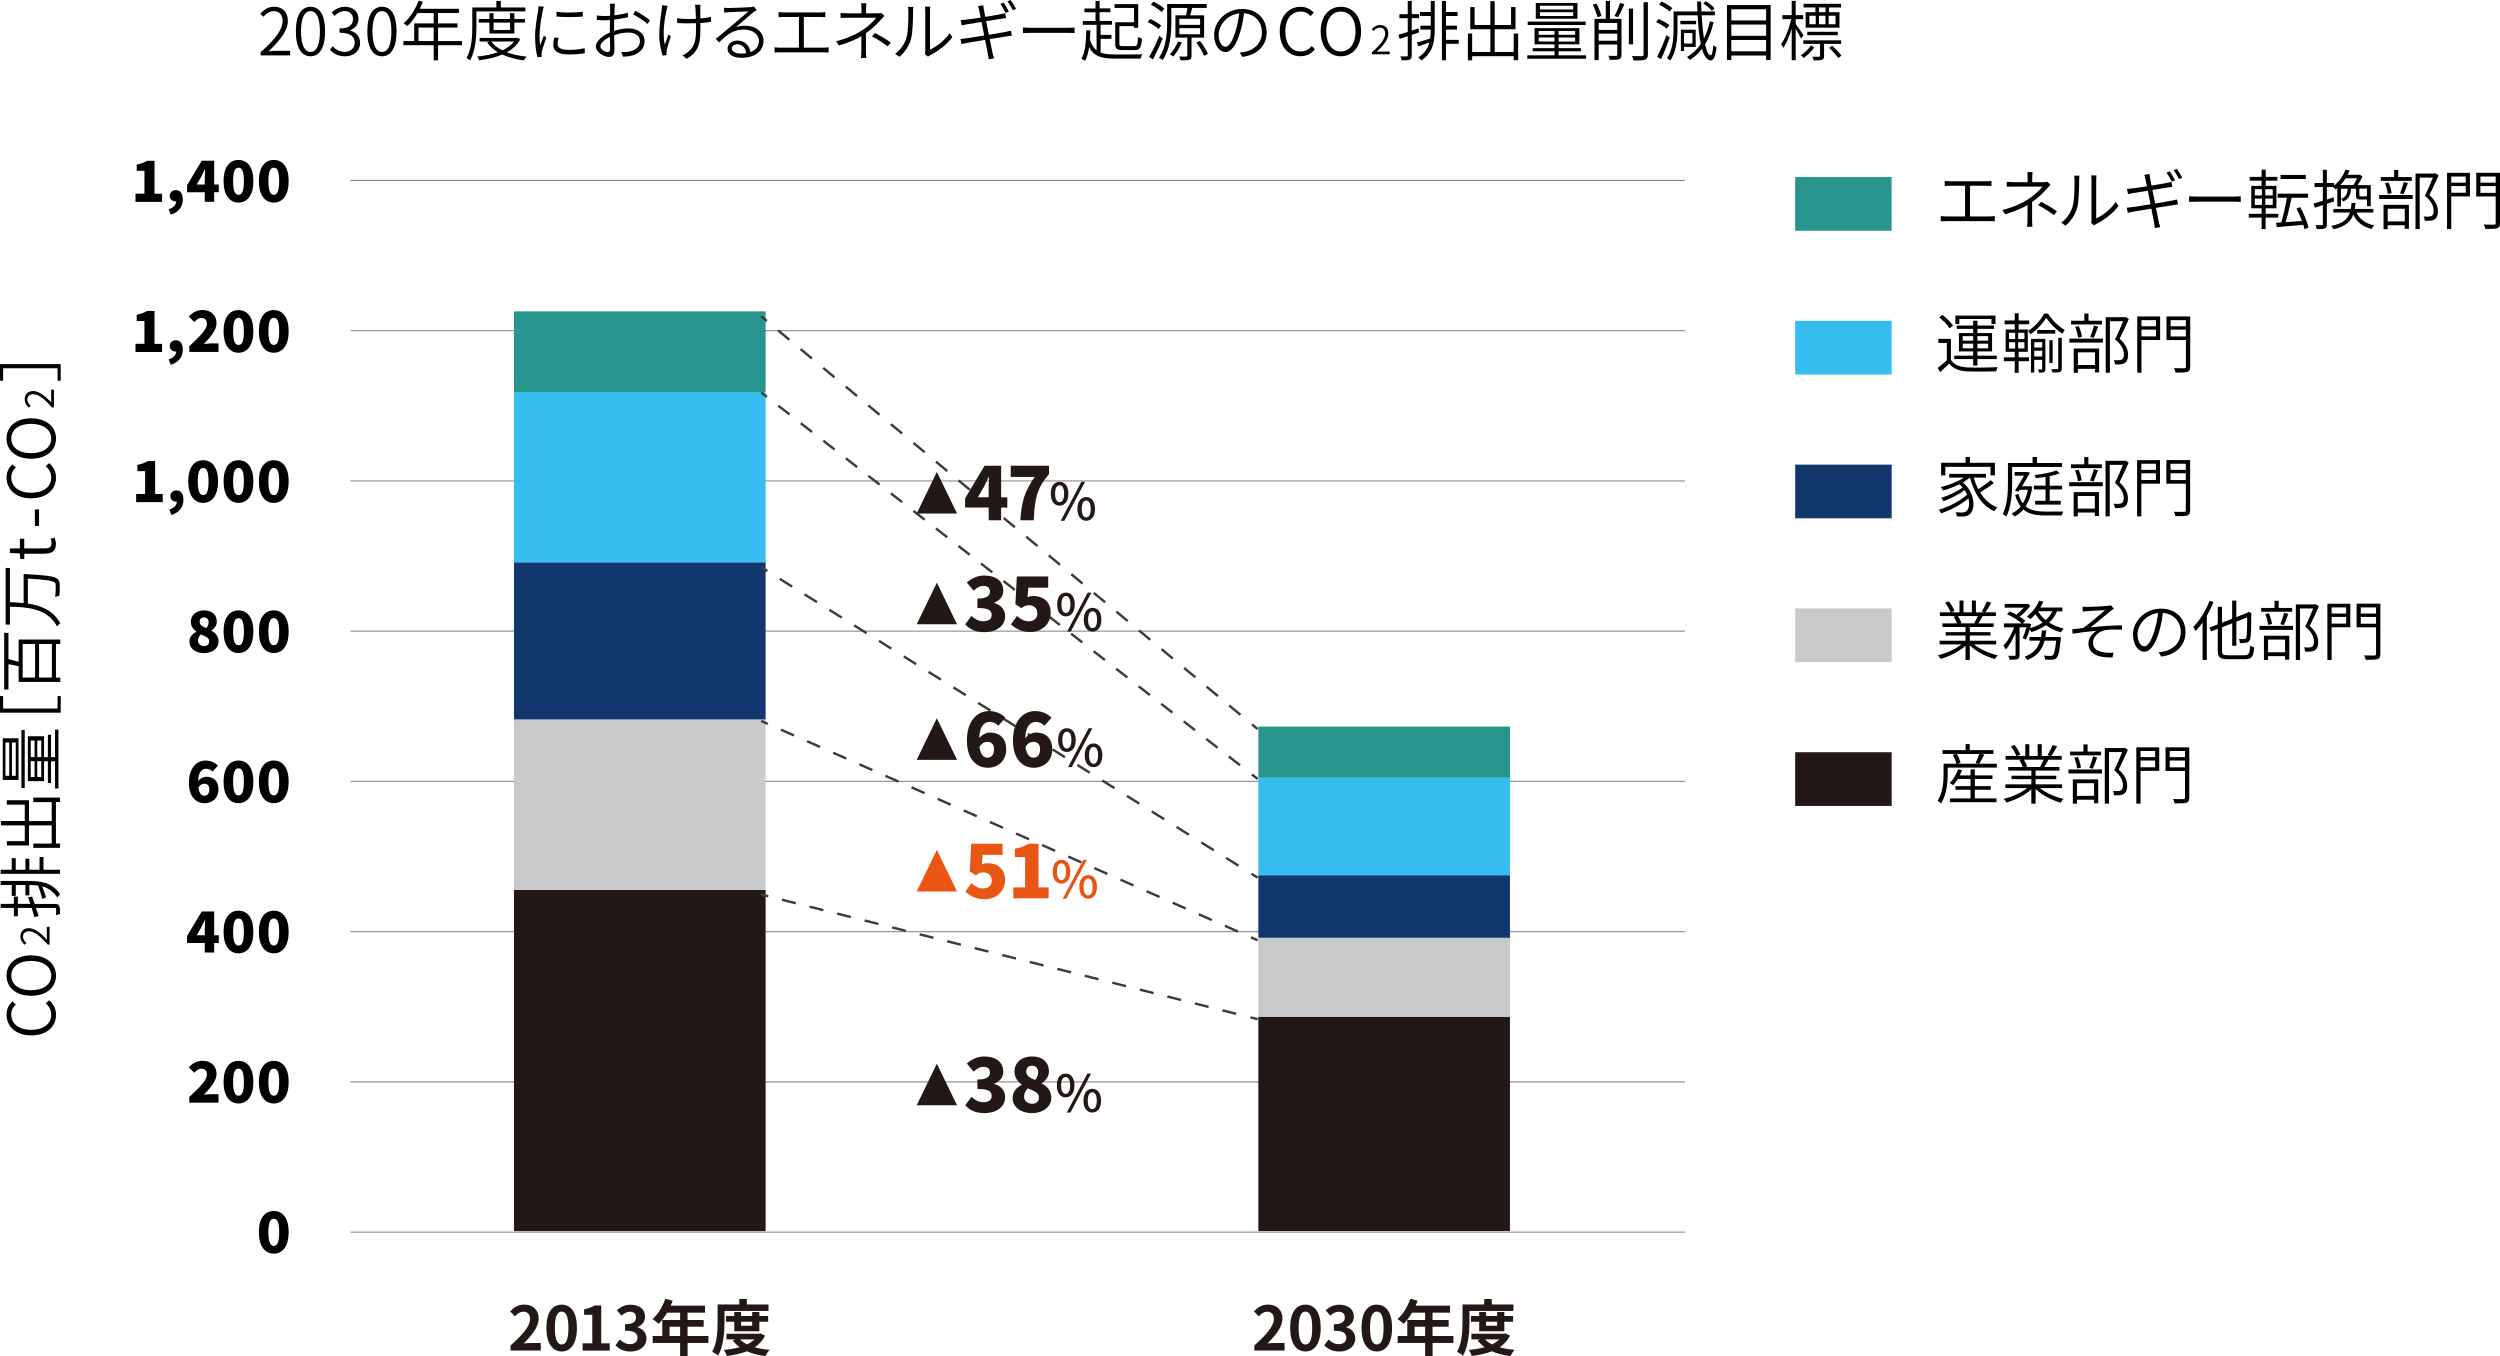 <?xml version="1.0" encoding="UTF-8"?><svg id="_レイヤー_2" xmlns="http://www.w3.org/2000/svg" viewBox="0 0 574.43 311.59"><defs><style>.cls-1{fill:#11376e;}.cls-2{stroke-dasharray:0 0 3.26 3.26;}.cls-2,.cls-3,.cls-4,.cls-5,.cls-6,.cls-7,.cls-8{fill:none;}.cls-2,.cls-3,.cls-4,.cls-6,.cls-7,.cls-8{stroke:#3e3a39;stroke-miterlimit:10;stroke-width:.56px;}.cls-3{stroke-dasharray:0 0 3.36 3.36;}.cls-9{fill:#c8c9ca;}.cls-10{fill:#e95513;}.cls-11{fill:#36bdef;}.cls-12{fill:#27958e;}.cls-4{stroke-dasharray:0 0 3.37 3.37;}.cls-5{stroke:#888;stroke-linejoin:round;stroke-width:.25px;}.cls-6{stroke-dasharray:0 0 3.28 3.28;}.cls-13{fill:#231815;}.cls-8{stroke-dasharray:0 0 3.28 3.28;}</style></defs><g id="_レイヤー_2-2"><line class="cls-5" x1="80.53" y1="41.46" x2="387.14" y2="41.46"/><line class="cls-5" x1="80.53" y1="75.98" x2="387.14" y2="75.98"/><line class="cls-5" x1="80.53" y1="110.5" x2="387.14" y2="110.5"/><line class="cls-5" x1="80.53" y1="145.02" x2="387.14" y2="145.02"/><line class="cls-5" x1="80.53" y1="179.54" x2="387.14" y2="179.54"/><line class="cls-5" x1="80.53" y1="214.07" x2="387.14" y2="214.07"/><line class="cls-5" x1="80.53" y1="248.59" x2="387.14" y2="248.59"/><line class="cls-5" x1="80.53" y1="283.11" x2="387.14" y2="283.11"/><rect class="cls-13" x="118.1" y="204.5" width="57.82" height="78.37"/><rect class="cls-9" x="118.1" y="165.31" width="57.82" height="39.18"/><rect class="cls-1" x="118.1" y="129.2" width="57.82" height="36.11"/><rect class="cls-11" x="118.1" y="90.09" width="57.82" height="39.11"/><rect class="cls-12" x="118.1" y="71.55" width="57.82" height="18.54"/><rect class="cls-13" x="289.13" y="233.62" width="57.82" height="49.24"/><rect class="cls-9" x="289.13" y="215.48" width="57.82" height="18.14"/><rect class="cls-1" x="289.13" y="201.09" width="57.82" height="14.39"/><rect class="cls-11" x="289.13" y="178.69" width="57.82" height="22.4"/><rect class="cls-12" x="289.13" y="166.96" width="57.82" height="11.74"/><rect class="cls-12" x="412.48" y="40.68" width="22.17" height="12.34"/><rect class="cls-11" x="412.48" y="73.72" width="22.17" height="12.34"/><rect class="cls-1" x="412.48" y="106.76" width="22.17" height="12.34"/><rect class="cls-9" x="412.48" y="139.8" width="22.17" height="12.34"/><rect class="cls-13" x="412.48" y="172.84" width="22.17" height="12.34"/><line class="cls-7" x1="174.9" y1="72.68" x2="176.19" y2="73.76"/><line class="cls-4" x1="178.78" y1="75.91" x2="286.38" y2="165.37"/><line class="cls-7" x1="287.68" y1="166.45" x2="288.97" y2="167.52"/><line class="cls-7" x1="174.9" y1="90.16" x2="176.22" y2="91.19"/><line class="cls-6" x1="178.82" y1="93.21" x2="286.35" y2="176.94"/><line class="cls-7" x1="287.65" y1="177.95" x2="288.97" y2="178.98"/><line class="cls-7" x1="174.9" y1="130.33" x2="176.32" y2="131.22"/><line class="cls-3" x1="179.17" y1="133.01" x2="286.12" y2="199.88"/><line class="cls-7" x1="287.55" y1="200.77" x2="288.97" y2="201.66"/><line class="cls-7" x1="174.9" y1="165.66" x2="176.44" y2="166.33"/><line class="cls-8" x1="179.44" y1="167.66" x2="285.94" y2="214.71"/><line class="cls-7" x1="287.44" y1="215.37" x2="288.97" y2="216.05"/><line class="cls-7" x1="174.9" y1="205.53" x2="176.53" y2="205.94"/><line class="cls-2" x1="179.69" y1="206.74" x2="285.76" y2="233.38"/><line class="cls-7" x1="287.34" y1="233.78" x2="288.97" y2="234.19"/><path d="m7.18,237.91c-3.52,0-5.68-2.04-5.68-4.81,0-1.34.65-2.36,1.33-2.99l.81.69c-.63.57-1.05,1.32-1.05,2.28,0,2.14,1.74,3.55,4.56,3.55s4.62-1.35,4.62-3.51c0-1.06-.45-1.88-1.26-2.59l.78-.69c1,.86,1.58,1.92,1.58,3.35,0,2.71-2.13,4.72-5.69,4.72Z"/><path d="m7.14,228.8c-3.49,0-5.64-1.92-5.64-4.63s2.15-4.65,5.64-4.65,5.73,1.92,5.73,4.65-2.22,4.63-5.73,4.63Zm0-8.01c-2.8,0-4.54,1.33-4.54,3.38s1.74,3.36,4.54,3.36,4.63-1.33,4.63-3.36-1.81-3.38-4.63-3.38Z"/><path d="m10.95,217.03c-1.84-2.11-3.17-3.04-4.31-3.04-.77,0-1.36.41-1.36,1.25,0,.55.34,1.03.78,1.41l-.42.43c-.58-.53-.96-1.1-.96-1.92,0-1.17.76-1.89,1.93-1.89,1.33,0,2.69,1.04,4.2,2.66-.04-.35-.05-.75-.05-1.08v-1.89h.63v4.08h-.44Z"/><path d="m9.99,196.91v2.93h3.79v.94H.15v-.94h2.55v-2.67h.92v2.67h2.22v-2.52h.9v2.52h2.35v-2.93h.9ZM.15,203.34v-.92h6.28c2.97,0,5.57.33,7.38,3.08-.18.15-.51.48-.67.71-.95-1.47-2.12-2.19-3.45-2.55.33.87.63,1.75.9,2.5l-.87.39c-.21-.82-.57-1.93-.94-3.07-.65-.09-1.33-.12-2.04-.13v2.38h-.9v-2.38h-2.22v2.49h-.92v-2.49H.15Zm7.81,4.36h4.65c.57,0,.85.12,1.02.48.15.33.18.9.17,1.83-.22.04-.64.17-.92.3.03-.68.03-1.25.01-1.43,0-.19-.06-.27-.28-.27h-4.35c.23.67.44,1.3.62,1.86l-.96.27c-.17-.58-.39-1.32-.64-2.13h-3.17v1.92h-.92v-1.92H.15v-.92h3.04v-1.68h.92v1.68h2.86c-.17-.51-.33-1.04-.51-1.54l.93-.13.57,1.68Z"/><path d="m7.65,183.26h6.12v1.02h-.92v9.55h.95v.98h-6.15v-.98h4.23v-4.18h-5.22v4.61H1.58v-.99h4.11v-3.62H.21v-1h5.48v-3.76H1.56v-1.02h5.1v4.79h5.22v-4.36h-4.23v-1.02Z"/><path d="m4.25,169.63v9.58H.63v-9.58h3.62Zm-3,.98v7.65h.87v-7.65h-.87Zm1.49,0v7.65h.88v-7.65h-.88Zm2.94-2.87v13.33h-.76v-13.33h.76Zm6.97-.09h.78v13.51h-.78v-6.25h-.93v5.02h-.72v-5.02h-.88v4.57h-3.72v-10.3h3.72v4.79h.88v-5.13h.72v5.13h.93v-6.31Zm-5.59,2.5v3.81h.88v-3.81h-.88Zm.88,8.38v-3.63h-.88v3.63h.88Zm.62-8.38v3.81h.92v-3.81h-.92Zm.92,4.75h-.92v3.63h.92v-3.63Z"/><path d="m0,163.75v-3.81h.72v2.87h12.51v-2.87h.72v3.81H0Z"/><path d="m1.94,151.45c.78.21,1.65.41,2.34.62v-5.13h9.57v1.04h-.99v7.71h.99v1H4.28v-3.61c-.69-.17-1.58-.35-2.34-.46v5.82h-.98v-13.02h.98v6.04Zm3.27-3.48v7.71h2.85v-7.71h-2.85Zm6.71,0h-2.94v7.71h2.94v-7.71Z"/><path d="m2.27,138.37c1.02.03,2.1.08,3.16.2v-6.67s.36,0,.5.02c4.88.27,6.66.51,7.29,1.11.34.31.46.67.5,1.23.04.54.01,1.59-.06,2.62-.28.01-.69.15-.97.34.12-1.12.12-2.22.12-2.61,0-.36-.03-.55-.18-.71-.42-.46-2.1-.72-6.23-.95v5.73c2.97.43,5.8,1.54,7.46,4.53-.25.15-.57.46-.75.72-2.22-4.2-6.96-4.44-10.83-4.53v4.12h-.98v-13.03h.98v7.87Z"/><path d="m10.23,127.23h-4.65v1.23h-.93l-.08-1.28-2.29-.13v-1.04h2.29v-2.23h1v2.23h4.69c.99,0,1.59-.3,1.59-1.27,0-.3-.11-.67-.21-.95l.91-.24c.15.45.3.99.3,1.44,0,1.7-1.05,2.23-2.64,2.23Z"/><path d="m8.01,120.84v-3.79h.96v3.79h-.96Z"/><path d="m7.18,114.51c-3.52,0-5.68-2.04-5.68-4.82,0-1.33.65-2.35,1.33-2.99l.81.69c-.63.57-1.05,1.32-1.05,2.28,0,2.14,1.74,3.55,4.56,3.55s4.62-1.35,4.62-3.51c0-1.07-.45-1.88-1.26-2.6l.78-.69c1,.86,1.58,1.92,1.58,3.34,0,2.71-2.13,4.73-5.69,4.73Z"/><path d="m7.14,105.4c-3.49,0-5.64-1.92-5.64-4.63s2.15-4.65,5.64-4.65,5.73,1.92,5.73,4.65-2.22,4.63-5.73,4.63Zm0-8.01c-2.8,0-4.54,1.33-4.54,3.38s1.74,3.36,4.54,3.36,4.63-1.33,4.63-3.36-1.81-3.38-4.63-3.38Z"/><path d="m11.95,93.62c-1.84-2.11-3.17-3.04-4.31-3.04-.77,0-1.36.41-1.36,1.25,0,.55.34,1.03.78,1.4l-.42.43c-.58-.53-.96-1.1-.96-1.92,0-1.17.76-1.89,1.93-1.89,1.33,0,2.69,1.04,4.2,2.66-.04-.35-.05-.75-.05-1.08v-1.89h.63v4.08h-.44Z"/><path d="m13.95,83.67v3.81h-.72v-2.86H.72v2.86h-.72v-3.81h13.95Z"/><path d="m59.87,12c3.51-3.06,5.07-5.28,5.07-7.19,0-1.29-.67-2.26-2.08-2.26-.91,0-1.71.57-2.34,1.3l-.72-.69c.88-.96,1.83-1.61,3.19-1.61,1.95,0,3.15,1.26,3.15,3.21,0,2.22-1.74,4.49-4.42,7.01.58-.06,1.24-.09,1.8-.09h3.15v1.05h-6.79v-.73Z"/><path d="m67.98,7.2c0-3.81,1.3-5.64,3.38-5.64s3.34,1.84,3.34,5.64-1.29,5.73-3.34,5.73-3.38-1.89-3.38-5.73Zm5.53,0c0-3.21-.87-4.65-2.16-4.65s-2.19,1.44-2.19,4.65.88,4.74,2.19,4.74,2.16-1.47,2.16-4.74Z"/><path d="m75.81,11.43l.63-.79c.65.66,1.47,1.28,2.77,1.28s2.29-.83,2.29-2.13-.93-2.28-3.48-2.28v-.96c2.29,0,3.09-.95,3.09-2.18,0-1.1-.73-1.81-1.92-1.83-.9.02-1.69.48-2.31,1.11l-.67-.79c.81-.73,1.77-1.29,3.03-1.3,1.8.02,3.12.99,3.12,2.73,0,1.37-.79,2.25-1.96,2.67v.06c1.29.3,2.34,1.29,2.34,2.8,0,1.95-1.53,3.12-3.45,3.12-1.71,0-2.77-.73-3.48-1.5Z"/><path d="m84.4,7.2c0-3.81,1.3-5.64,3.38-5.64s3.34,1.84,3.34,5.64-1.29,5.73-3.34,5.73-3.38-1.89-3.38-5.73Zm5.53,0c0-3.21-.87-4.65-2.16-4.65s-2.19,1.44-2.19,4.65.88,4.74,2.19,4.74,2.16-1.47,2.16-4.74Z"/><path d="m106.15,10.39h-5.5v3.48h-1v-3.48h-6.96v-.96h2.48v-4.05h4.48v-2.38h-3.72c-.69,1.17-1.49,2.21-2.33,3-.19-.15-.6-.48-.87-.63,1.44-1.23,2.7-3.18,3.45-5.21l.99.24c-.21.55-.45,1.11-.72,1.63h9v.96h-4.8v2.38h4.48v.95h-4.48v3.11h5.5v.96Zm-6.51-.96v-3.11h-3.48v3.11h3.48Z"/><path d="m109.47,2.62v3.4c0,2.29-.17,5.61-1.47,7.86-.15-.17-.57-.45-.81-.56,1.23-2.13,1.33-5.14,1.33-7.3V1.71h5.53V.21h1.02v1.5h5.65v.91h-11.26Zm10.08,6.4c-.69,1.29-1.77,2.27-3.09,3,1.33.5,2.88.83,4.54.99-.23.22-.46.62-.6.87-1.84-.24-3.55-.68-4.99-1.35-1.6.69-3.46,1.08-5.34,1.32-.06-.24-.27-.63-.42-.86,1.65-.16,3.3-.46,4.74-.99-1-.6-1.85-1.35-2.46-2.24l.58-.22h-2.31v-.82h8.53l.18-.04.63.34Zm-7.09-1.32v-2.51h-2.46v-.82h2.46v-1.35h.94v1.35h3.79v-1.35h.99v1.35h2.44v.82h-2.44v2.51h-5.73Zm.41,1.84c.61.83,1.48,1.5,2.56,2.03,1.11-.51,2.03-1.19,2.69-2.03h-5.25Zm.54-4.35v1.7h3.79v-1.7h-3.79Z"/><path d="m124.96,1.53c-.09.24-.2.66-.25.93-.3,1.46-.74,4.03-.74,5.74,0,.79.03,1.43.14,2.23.25-.71.6-1.63.85-2.25l.58.44c-.36,1.02-.92,2.58-1.05,3.29-.04.2-.07.48-.06.64,0,.17.03.36.04.51l-.98.08c-.3-1.07-.54-2.76-.54-4.77,0-2.17.5-4.72.69-5.97.04-.33.09-.68.09-.97l1.21.11Zm3.39,7.17c-.15.54-.23.98-.23,1.38,0,.68.45,1.38,2.56,1.38,1.33,0,2.49-.12,3.67-.39l.03,1.14c-.92.18-2.17.3-3.69.3-2.48,0-3.57-.82-3.57-2.19,0-.53.1-1.11.24-1.71l.98.09Zm5.56-6.01v1.11c-1.56.17-4.47.17-6.04,0v-1.09c1.58.27,4.57.21,6.04-.02Z"/><path d="m141.1,7.1c1.16-.38,2.35-.57,3.35-.57,2.15,0,3.66,1.19,3.66,2.91s-1.17,2.91-3.15,3.39c-.66.15-1.32.18-1.81.2l-.38-1.06c.54,0,1.16.02,1.74-.11,1.3-.24,2.53-.97,2.53-2.4,0-1.3-1.19-1.98-2.61-1.98-1.15,0-2.22.21-3.31.62.02,1.26.06,2.59.06,3.27,0,1.29-.48,1.72-1.26,1.72-1.11,0-3.02-1.11-3.02-2.4,0-1.21,1.54-2.5,3.23-3.22v-.79c0-.63.01-1.37.03-2.07-.44.04-.82.06-1.15.06-.68,0-1.31-.03-1.85-.08l-.03-1.03c.79.1,1.32.12,1.86.12.35,0,.75-.02,1.19-.04.02-.82.03-1.52.03-1.79,0-.29-.03-.75-.09-.99h1.17c-.02.26-.06.63-.06.96-.02.36-.03.97-.06,1.71,1.1-.13,2.25-.36,3.1-.62l.03,1.05c-.87.21-2.06.4-3.17.54-.02.74-.03,1.5-.03,2.12v.5Zm-.9,4.12c0-.57-.03-1.63-.06-2.75-1.24.59-2.19,1.46-2.19,2.16s1.08,1.34,1.71,1.34c.36,0,.54-.27.54-.75Zm5.79-8.75c1.03.55,2.64,1.59,3.34,2.18l-.54.87c-.73-.72-2.34-1.71-3.3-2.22l.5-.83Z"/><path d="m153.4,1.34c-.08.25-.18.64-.24.93-.5,2.23-.98,5.49-.4,8.02.21-.66.51-1.57.79-2.35l.6.38c-.33.99-.8,2.5-.96,3.22-.03.21-.06.46-.06.64.01.13.04.33.04.48l-.92.12c-.29-.91-.77-2.82-.77-4.69,0-2.4.41-4.7.57-5.93.06-.33.07-.71.07-.95l1.26.12Zm9.96,3.67c-.69.12-1.53.21-2.43.29v.48c0,3.4.05,5.88-3.13,7.72l-.99-.77c.45-.2,1.03-.54,1.4-.9,1.68-1.41,1.72-3.13,1.72-6.06v-.44c-.65.03-1.29.04-1.92.04-.72,0-1.8-.04-2.43-.09v-1.08c.65.11,1.62.17,2.42.17.61,0,1.27-.02,1.9-.04-.02-.95-.06-2-.09-2.36-.03-.33-.07-.63-.13-.86h1.26c-.03.24-.03.51-.04.84-.01.33.02,1.37.03,2.29.88-.07,1.72-.18,2.44-.36v1.11Z"/><path d="m173.85,2.31c-.25.18-.57.39-.78.55-.72.54-2.79,2.38-3.97,3.38.71-.26,1.42-.33,2.13-.33,2.46,0,4.21,1.47,4.21,3.45,0,2.42-2.02,3.92-5.08,3.92-2.01,0-3.19-.88-3.19-2.07,0-.97.89-1.89,2.23-1.89,1.85,0,2.83,1.28,3.03,2.66,1.23-.46,1.95-1.35,1.95-2.61,0-1.48-1.48-2.58-3.39-2.58-2.47,0-3.81,1.02-5.74,2.96l-.78-.81c1.26-1.04,3.18-2.66,4.05-3.38.82-.69,2.71-2.29,3.48-2.96-.79.03-3.89.18-4.65.21-.33.03-.65.04-.96.09l-.03-1.12c.31.04.72.06,1.01.06.76,0,4.33-.12,5.11-.2.4-.04.6-.07.75-.12l.63.79Zm-2.4,9.91c-.15-1.21-.89-2.05-2.07-2.05-.71,0-1.23.4-1.23.96,0,.75.9,1.18,2.05,1.18.45,0,.85-.03,1.25-.09Z"/><path d="m189.18,10.95c.44,0,.84-.04,1.21-.09v1.21c-.39-.04-.93-.04-1.21-.04h-9.91c-.41,0-.84.02-1.29.04v-1.21c.44.06.88.09,1.29.09h4.3V3.9h-3.45c-.27,0-.87.03-1.23.06v-1.17c.39.04.93.07,1.23.07h8.25c.45,0,.9-.04,1.26-.07v1.17c-.38-.03-.84-.06-1.26-.06h-3.67v7.05h4.48Z"/><path d="m198.97,11.71c0,.53.03,1.15.08,1.62h-1.23c.04-.45.09-1.09.09-1.62,0-.9.02-2.36.02-3.39-1.41.83-3.04,1.49-5.16,2.13l-.65-.99c2.83-.69,4.69-1.66,6.07-2.55,1.36-.9,2.61-2.12,3.13-2.84h-6.37c-.51,0-1.37.02-1.81.04v-1.14c.46.06,1.3.09,1.8.09h3v-1.01c0-.4-.02-.97-.08-1.3h1.23c-.06.33-.09.9-.09,1.3v1.01h2.61c.33,0,.66-.02.88-.09l.71.68c-.25.26-.56.57-.78.84-.75.88-2.04,2.18-3.45,3.13v4.08Zm2.1-4.14c1.41.77,2.23,1.25,3.61,2.18l-.71.9c-1.3-.95-2.19-1.54-3.61-2.29l.71-.78Z"/><path d="m205.66,12.38c1.25-.9,2.16-2.22,2.61-3.71.45-1.39.45-4.41.45-6.06,0-.4-.03-.73-.09-1.03h1.23c-.01.19-.07.61-.07,1.03,0,1.64-.04,4.86-.47,6.36-.43,1.59-1.41,3.04-2.65,4.08l-1-.68Zm6.85.04c.04-.22.09-.51.09-.79V2.6c0-.55-.06-.95-.08-1.08h1.23c-.02.13-.06.54-.06,1.08v8.8c1.41-.64,3.33-2.04,4.5-3.78l.63.9c-1.3,1.79-3.38,3.3-5.11,4.17-.21.11-.35.21-.5.31l-.7-.58Z"/><path d="m227.22,7.98c1.54-.26,3-.51,3.77-.64.58-.11.99-.2,1.29-.29l.22,1.12c-.3.03-.75.12-1.32.21-.84.13-2.26.36-3.76.6l.61,3.06c.1.44.23.93.38,1.35l-1.23.24c-.07-.51-.12-.96-.23-1.39-.06-.31-.3-1.56-.6-3.08-1.73.27-3.38.54-4.11.68-.58.11-.98.2-1.31.29l-.24-1.19c.34-.01.9-.07,1.27-.13.76-.11,2.44-.36,4.18-.64l-.61-3.12c-1.44.22-2.77.43-3.38.54-.46.09-.85.18-1.17.24l-.24-1.2c.36-.03.75-.06,1.21-.11.6-.06,1.93-.26,3.38-.48-.17-.84-.3-1.46-.33-1.62-.08-.39-.18-.71-.27-1.01l1.19-.22c.03.29.09.71.15,1.02.01.15.15.78.31,1.67,1.48-.24,2.9-.48,3.55-.62.44-.08.78-.17,1.02-.23l.23,1.12c-.21.03-.63.09-1.02.15-.71.11-2.11.33-3.58.57l.63,3.11Zm3.85-5.01c-.3-.6-.81-1.52-1.21-2.07l.72-.31c.38.52.93,1.44,1.23,2.05l-.73.33Zm1.12-2.97c.4.54.99,1.47,1.27,2.04l-.73.33c-.33-.66-.83-1.5-1.25-2.06l.71-.31Z"/><path d="m235.04,6.31c.44.04,1.17.08,2.02.08h8.25c.77,0,1.27-.04,1.59-.08v1.3c-.3-.01-.9-.06-1.57-.06h-8.26c-.83,0-1.58.03-2.02.06v-1.3Z"/><path d="m252.88,12.07c.88.35,2.01.45,3.45.45.64,0,5.31,0,6.15-.03-.15.24-.34.69-.41.98h-5.71c-3.28,0-5.04-.51-6.1-2.64-.18,1.21-.48,2.28-.94,3.15-.17-.13-.6-.38-.83-.5.88-1.5,1.05-3.88,1.11-6.54l.94.06c-.03.73-.06,1.44-.1,2.1.35,1.15.83,1.93,1.52,2.45v-5.85h-3.17v-.88h2.93v-2.01h-2.54v-.87h2.54V.21h.94v1.72h2.47v.87h-2.47v2.01h2.85v.88h-2.62v2.33h2.49v.9h-2.49v3.15Zm7.68-10.24h-4.47v-.88h5.43v5.43h-.96v-.38h-3.36v4.05c0,.46.13.55.87.55h2.57c.66,0,.76-.3.84-2.12.22.15.62.31.9.39-.14,2.08-.44,2.64-1.68,2.64h-2.71c-1.35,0-1.74-.3-1.74-1.48v-4.92h4.32V1.83Z"/><path d="m266.23,6.68c-.51-.51-1.6-1.17-2.52-1.61l.55-.72c.9.39,2.01,1.04,2.55,1.53l-.58.79Zm.92,2.14c-.63,1.57-1.5,3.43-2.22,4.83l-.88-.57c.67-1.15,1.63-3.13,2.31-4.81l.79.55Zm-.22-6.04c-.51-.53-1.59-1.26-2.49-1.71l.58-.7c.88.42,1.98,1.09,2.5,1.63l-.6.78Zm6.85,5.87v4.15c0,.51-.11.78-.5.91-.39.15-1.02.15-2.03.14-.04-.24-.16-.6-.3-.86.75.01,1.42.01,1.61.01.19-.01.25-.06.25-.22v-4.14h-2.73V3.53h2.42c.14-.53.29-1.19.35-1.7h-3.71v3.18c0,2.6-.24,6.29-2,8.78-.18-.17-.62-.42-.84-.53,1.71-2.41,1.88-5.79,1.88-8.25V.92h9.09v.91h-3.54l.21.04c-.15.54-.32,1.14-.48,1.65h3.21v5.12h-2.89Zm-2.22,1.11c-.5,1.19-1.25,2.43-1.96,3.22-.18-.13-.57-.39-.79-.51.75-.77,1.42-1.86,1.86-2.94l.9.22Zm-.58-4.05h4.77v-1.39h-4.77v1.39Zm0,2.16h4.77v-1.41h-4.77v1.41Zm4.74,1.54c.74.92,1.51,2.16,1.83,2.99l-.9.42c-.3-.83-1.05-2.1-1.77-3.04l.84-.36Z"/><path d="m284.86,12.07c.45-.03.9-.1,1.25-.18,1.91-.4,3.84-1.83,3.84-4.47,0-2.28-1.48-4.17-4.11-4.37-.18,1.41-.46,2.92-.87,4.32-.92,3.06-2.08,4.59-3.42,4.59-1.26,0-2.58-1.49-2.58-3.93,0-3.18,2.85-5.97,6.43-5.97s5.64,2.43,5.64,5.4-2.07,5.17-5.57,5.61l-.62-1.01Zm-.96-4.93c.39-1.25.68-2.69.84-4.06-2.91.34-4.73,2.82-4.73,4.89,0,1.94.92,2.78,1.58,2.78s1.53-.99,2.31-3.6Z"/><path d="m294.05,7.24c0-3.52,2.04-5.68,4.82-5.68,1.33,0,2.35.64,2.98,1.33l-.69.81c-.57-.63-1.32-1.05-2.28-1.05-2.14,0-3.55,1.74-3.55,4.56s1.35,4.62,3.51,4.62c1.07,0,1.88-.45,2.59-1.26l.69.78c-.86,1-1.92,1.57-3.34,1.57-2.71,0-4.73-2.13-4.73-5.69Z"/><path d="m303.46,7.2c0-3.49,1.92-5.64,4.63-5.64s4.65,2.14,4.65,5.64-1.92,5.73-4.65,5.73-4.63-2.22-4.63-5.73Zm8.01,0c0-2.8-1.33-4.54-3.38-4.54s-3.36,1.74-3.36,4.54,1.33,4.63,3.36,4.63,3.38-1.81,3.38-4.63Z"/><path d="m315.23,12.01c2.11-1.84,3.04-3.17,3.04-4.31,0-.77-.41-1.36-1.25-1.36-.55,0-1.03.34-1.4.78l-.43-.41c.53-.58,1.1-.96,1.92-.96,1.17,0,1.89.76,1.89,1.93,0,1.33-1.04,2.69-2.66,4.21.35-.04.75-.05,1.08-.05h1.89v.63h-4.08v-.44Z"/><path d="m324.38,8.03v4.65c0,.57-.12.85-.48,1.02-.33.15-.9.18-1.83.16-.04-.22-.17-.64-.3-.91.67.03,1.25.03,1.42.01.2,0,.27-.06.27-.28v-4.35c-.67.23-1.3.44-1.86.62l-.27-.96c.58-.17,1.32-.39,2.13-.64v-3.17h-1.92v-.91h1.92V.21h.92v3.04h1.68v.91h-1.68v2.87c.51-.17,1.03-.33,1.54-.51l.13.93-1.68.57Zm4.36-7.81h.92v6.28c0,2.97-.33,5.57-3.07,7.38-.15-.18-.48-.51-.71-.68,1.47-.95,2.19-2.12,2.55-3.45-.87.33-1.75.63-2.5.9l-.39-.87c.83-.21,1.94-.57,3.08-.94.09-.65.12-1.34.13-2.04h-2.38v-.9h2.38v-2.22h-2.49v-.92h2.49V.21Zm6.43,9.84h-2.92v3.79h-.94V.21h.94v2.55h2.67v.92h-2.67v2.22h2.52v.9h-2.52v2.36h2.92v.9Z"/><path d="m348.83,7.71v6.12h-1.02v-.92h-9.55v.95h-.98v-6.15h.98v4.23h4.18v-5.22h-4.61V1.63h.99v4.11h3.62V.27h1v5.48h3.76V1.62h1.02v5.1h-4.78v5.22h4.36v-4.23h1.02Z"/><path d="m364.44,12.71v.78h-13.51v-.78h6.25v-.93h-5.02v-.72h5.02v-.88h-4.58v-3.72h10.3v3.72h-4.78v.88h5.13v.72h-5.13v.93h6.31Zm-.09-6.97h-13.33v-.77h13.33v.77Zm-1.89-1.43h-9.58V.69h9.58v3.62Zm-8.91,3.69h3.63v-.88h-3.63v.88Zm3.63,1.53v-.92h-3.63v.92h3.63Zm4.3-8.22h-7.65v.87h7.65v-.87Zm0,1.49h-7.65v.88h7.65v-.88Zm.45,4.32h-3.81v.88h3.81v-.88Zm0,1.5h-3.81v.92h3.81v-.92Z"/><path d="m367.08,3.97c-.2-.76-.66-1.98-1.1-2.88l.83-.3c.48.9.95,2.07,1.16,2.84l-.88.34Zm5.5,8.6c0,.57-.14.84-.53,1.02-.41.16-1.05.16-2.19.16-.05-.27-.17-.66-.29-.93.81.03,1.53.03,1.74.03.21-.02.29-.09.29-.3v-2.31h-4.27v3.57h-.96V4.34h2.59V.21h.97v4.12h2.64v8.23Zm-5.25-7.3v1.6h4.27v-1.6h-4.27Zm4.27,4.09v-1.62h-4.27v1.62h4.27Zm-.63-5.68c.44-.78.99-2.1,1.26-3l1,.27c-.43,1.04-.99,2.22-1.44,3l-.83-.27Zm4.26,6.51h-.96V1.98h.96v8.21Zm3.41-9.69v12.03c0,.71-.2,1-.65,1.17-.46.18-1.27.21-2.64.2-.06-.27-.22-.72-.38-1.01,1.07.03,2.01.02,2.29.02.27-.02.39-.11.39-.38V.5h.98Z"/><path d="m382.99,6.57c-.52-.46-1.59-1.1-2.47-1.48l.55-.72c.87.35,1.95.93,2.49,1.39l-.57.81Zm.69,2.03c-.57,1.62-1.35,3.58-2.02,4.99l-.89-.54c.62-1.2,1.52-3.24,2.13-4.98l.78.53Zm-.03-5.94c-.51-.49-1.54-1.17-2.43-1.59l.57-.72c.85.39,1.93,1,2.44,1.51l-.58.79Zm10.08,2.43c-.45,1.98-1.09,3.67-1.96,5.1.34,1.54.79,2.49,1.3,2.52.29.02.5-.84.6-2.34.18.2.57.42.74.48-.27,2.37-.78,3.03-1.33,3.03-.88-.03-1.54-1.01-2.01-2.67-.76,1-1.68,1.85-2.75,2.54-.15-.15-.51-.5-.69-.66,1.29-.75,2.34-1.76,3.16-2.98-.36-1.76-.58-4.04-.73-6.59h-4.62v3.09c0,2.18-.22,5.22-1.67,7.3-.17-.16-.54-.42-.75-.53,1.37-1.98,1.52-4.74,1.52-6.78v-3.97h5.49c-.04-.73-.08-1.5-.09-2.28h.92c.01.78.04,1.53.08,2.28h3.09v.88h-3.04c.12,2.01.3,3.86.54,5.36.58-1.17,1.03-2.49,1.35-3.96l.87.18Zm-4,.48h-3.64v-.78h3.64v.78Zm-2.78,5.22v.93h-.73v-4.9h3.4v3.97h-2.67Zm0-3.2v2.42h1.92v-2.42h-1.92Zm6.41-5.08c-.41-.53-1.25-1.25-2-1.71l.57-.53c.73.45,1.6,1.12,2.01,1.65l-.58.59Z"/><path d="m406.84,1.16v12.64h-1.04v-1.04h-7.99v1.04h-1V1.16h10.03Zm-9.03.97v2.56h7.99v-2.56h-7.99Zm0,3.51v2.59h7.99v-2.59h-7.99Zm7.99,6.15v-2.61h-7.99v2.61h7.99Z"/><path d="m413.83,8.85c-.21-.49-.77-1.46-1.23-2.21v7.19h-.92v-7.24c-.51,1.71-1.21,3.39-1.92,4.41-.12-.25-.36-.63-.52-.85.93-1.26,1.88-3.66,2.32-5.75h-2.02v-.93h2.14V.2h.92v3.27h1.73v.93h-1.73v1.1c.42.54,1.54,2.21,1.79,2.61l-.55.75Zm3.04,2.04c-.58.88-1.54,1.8-2.46,2.43-.14-.2-.41-.45-.63-.6.9-.59,1.83-1.5,2.32-2.27l.77.44Zm2.25-.81v2.78c0,.46-.09.72-.47.87-.38.13-.96.15-1.93.15-.04-.26-.17-.59-.3-.84.76.02,1.33.02,1.53,0,.2,0,.24-.06.24-.2v-2.76h-3.85v-.81h8.7v.81h-3.91Zm-2-8.37h-2.71v-.84h8.62v.84h-2.77v1.09h2.4v3.55h-7.77v-3.55h2.24v-1.09Zm-1.86,6.38v-.78h7.02v.78h-7.02Zm.48-2.52h1.46v-1.96h-1.46v1.96Zm3.7-3.85h-1.5v1.09h1.5v-1.09Zm-1.5,1.89v1.96h1.5v-1.96h-1.5Zm3.81,0h-1.58v1.96h1.58v-1.96Zm-.77,6.9c.77.71,1.7,1.65,2.13,2.28l-.72.54c-.45-.62-1.35-1.63-2.1-2.34l.69-.48Z"/><path d="m457.13,49.73c.44,0,.84-.04,1.21-.09v1.21c-.39-.04-.93-.04-1.21-.04h-9.91c-.41,0-.84.01-1.29.04v-1.21c.43.06.88.09,1.29.09h4.3v-7.05h-3.45c-.27,0-.87.03-1.23.06v-1.17c.39.04.93.08,1.23.08h8.25c.45,0,.9-.05,1.26-.08v1.17c-.38-.03-.84-.06-1.26-.06h-3.67v7.05h4.48Z"/><path d="m466.92,50.5c0,.52.03,1.15.08,1.62h-1.23c.04-.45.09-1.1.09-1.62,0-.9.02-2.36.02-3.39-1.41.82-3.04,1.48-5.16,2.13l-.64-.99c2.83-.69,4.69-1.67,6.07-2.55,1.37-.9,2.61-2.12,3.13-2.83h-6.37c-.51,0-1.37.01-1.82.04v-1.14c.46.06,1.3.09,1.8.09h3v-1.01c0-.4-.01-.97-.08-1.3h1.23c-.06.33-.09.9-.09,1.3v1.01h2.61c.33,0,.66-.02.88-.09l.71.68c-.25.25-.55.57-.78.84-.75.88-2.04,2.17-3.45,3.13v4.08Zm2.1-4.14c1.41.77,2.24,1.24,3.62,2.17l-.71.9c-1.3-.95-2.19-1.54-3.62-2.29l.71-.78Z"/><path d="m473.61,51.16c1.25-.9,2.16-2.22,2.61-3.7.45-1.4.45-4.41.45-6.06,0-.4-.03-.73-.09-1.04h1.23c-.01.2-.08.62-.08,1.04,0,1.63-.04,4.86-.46,6.36-.43,1.59-1.41,3.04-2.66,4.08l-1-.68Zm6.86.04c.04-.22.09-.51.09-.79v-9.03c0-.55-.06-.95-.08-1.08h1.23c-.01.13-.06.54-.06,1.08v8.8c1.41-.64,3.33-2.04,4.5-3.78l.63.9c-1.3,1.79-3.38,3.3-5.12,4.17-.21.1-.34.21-.5.31l-.7-.59Z"/><path d="m495.17,46.76c1.54-.25,3-.51,3.77-.64.58-.11.99-.2,1.29-.29l.22,1.12c-.3.03-.75.12-1.32.21-.84.13-2.26.36-3.76.6l.62,3.06c.1.44.22.93.38,1.35l-1.23.24c-.07-.51-.12-.96-.22-1.4-.06-.31-.3-1.56-.6-3.07-1.73.27-3.38.54-4.11.68-.58.1-.97.19-1.3.28l-.24-1.18c.34-.02.9-.08,1.28-.13.76-.11,2.44-.36,4.18-.65l-.62-3.12c-1.44.22-2.77.44-3.38.54-.46.09-.85.18-1.17.24l-.24-1.2c.36-.03.75-.06,1.21-.11.6-.06,1.93-.25,3.37-.48-.17-.84-.3-1.46-.33-1.62-.08-.39-.18-.71-.27-1l1.19-.23c.03.29.09.71.15,1.02.01.15.15.78.32,1.66,1.48-.24,2.89-.48,3.55-.62.43-.07.78-.16,1.02-.22l.23,1.12c-.21.03-.63.09-1.02.15-.71.11-2.11.33-3.58.57l.63,3.1Zm3.86-5.01c-.3-.6-.81-1.51-1.21-2.07l.72-.31c.38.53.93,1.44,1.23,2.05l-.73.33Zm1.12-2.97c.4.54.99,1.47,1.27,2.04l-.73.33c-.33-.66-.83-1.5-1.25-2.05l.71-.31Z"/><path d="m502.99,45.1c.44.04,1.17.07,2.03.07h8.25c.77,0,1.28-.04,1.59-.07v1.3c-.3-.02-.9-.06-1.57-.06h-8.26c-.83,0-1.58.03-2.03.06v-1.3Z"/><path d="m520.58,50v2.64h-.93v-2.64h-2.94v-.88h2.94v-1.26h-2.37v-5.16h2.37v-1.19h-2.73v-.87h2.73v-1.65h.95v1.65h2.68v.87h-2.68v1.19h2.46v5.16h-2.47v1.26h2.89v.88h-2.89Zm-2.49-5.1h1.63v-1.43h-1.63v1.43Zm0,2.19h1.63v-1.46h-1.63v1.46Zm4.12-3.62h-1.71v1.43h1.71v-1.43Zm0,2.16h-1.71v1.46h1.71v-1.46Zm7.3,7.01c-.06-.3-.15-.63-.27-.99-2.2.2-4.47.39-6.09.53l-.18-.99,1.21-.08c.46-1.54.99-3.87,1.28-5.67h-2.12v-.94h6.99v.94h-3.78c-.38,1.82-.9,4.02-1.38,5.6,1.16-.07,2.46-.18,3.76-.27-.34-.96-.81-1.98-1.27-2.84l.85-.34c.86,1.47,1.62,3.4,1.92,4.68l-.93.38Zm.29-11.51h-5.79v-.94h5.79v.94Z"/><path d="m534.65,46.81v4.65c0,.57-.12.86-.48,1.02-.33.15-.9.18-1.83.17-.04-.22-.17-.64-.3-.92.67.03,1.25.03,1.42.02.2,0,.27-.06.27-.29v-4.35c-.67.22-1.3.44-1.86.62l-.27-.96c.58-.16,1.32-.39,2.13-.64v-3.16h-1.92v-.92h1.92v-3.04h.92v3.04h1.68v.59c1.32-1.1,2.17-2.49,2.59-3.64l.95.15c-.13.33-.29.68-.46,1.02h2.64l.15-.04.63.4c-.27.66-.71,1.41-1.11,2.01h3.01v4.84h-.87v-1.54h-1.45c-.86,0-1.07-.16-1.07-.97v-1.5h-1.11c-.13,1.46-.55,2.37-1.83,2.93-.11-.2-.32-.45-.48-.59,1.07-.43,1.42-1.12,1.53-2.34h-1.56v4.08h-.85v-4.21c-.12.09-.24.2-.38.3-.13-.2-.39-.42-.6-.55h-1.41v2.86c.51-.16,1.04-.33,1.54-.51l.13.93-1.68.57Zm6.81,2.03c.72,1.54,2.07,2.54,4.08,2.94-.23.2-.48.59-.6.83-2.05-.5-3.43-1.59-4.21-3.29-.61,1.66-1.86,2.73-4.56,3.36-.09-.22-.32-.57-.5-.77,2.62-.54,3.75-1.51,4.26-3.07h-3.78v-.84h3.99c.09-.42.13-.87.18-1.37h.91c-.04.48-.09.95-.16,1.37h4.26v.84h-3.87Zm-2.5-7.88c-.34.54-.74,1.07-1.2,1.56h2.99c.3-.44.61-1.02.85-1.56h-2.64Zm4.9,2.38h-1.74v1.5c0,.24.03.27.36.27h1.07c.22,0,.29-.02.3-.09v.02s.01-1.7.01-1.7Z"/><path d="m546.66,44.8h7.71v.92h-7.71v-.92Zm7.5-3.24h-7.11v-.87h3.06v-1.65h.95v1.65h3.1v.87Zm-6.48,5.52h5.82v5.49h-.96v-.81h-3.92v.9h-.95v-5.58Zm.98-2.51c-.06-.66-.35-1.68-.66-2.46l.83-.18c.34.75.63,1.77.7,2.45l-.87.2Zm-.03,3.39v2.91h3.92v-2.91h-3.92Zm2.83-3.54c.29-.72.67-1.84.87-2.61l.94.24c-.31.88-.69,1.9-1.02,2.58l-.79-.21Zm8.86-4.12c-.62,1.41-1.41,3.13-2.11,4.52,1.54,1.41,1.93,2.58,1.95,3.66,0,.88-.21,1.57-.72,1.9-.25.18-.58.29-.97.33-.38.04-.89.04-1.32.02-.01-.29-.11-.69-.29-.99.48.04.92.04,1.23.03.24-.01.48-.06.66-.18.33-.18.44-.66.44-1.2-.01-.96-.45-2.1-2.03-3.44.68-1.3,1.37-2.92,1.85-4.14h-3.03v11.84h-.96v-12.77h4.44l.17-.04.71.46Z"/><path d="m567.52,45.13h-4.29v7.52h-.97v-12.93h5.26v5.41Zm-4.29-4.57v1.41h3.34v-1.41h-3.34Zm3.34,3.73v-1.54h-3.34v1.54h3.34Zm7.86,6.95c0,.71-.18,1.04-.66,1.21-.5.15-1.37.16-2.7.16-.04-.27-.21-.73-.36-1.02,1.04.04,2.04.03,2.34.03.29-.02.39-.11.39-.39v-6.09h-4.47v-5.43h5.46v11.52Zm-4.5-10.68v1.41h3.51v-1.41h-3.51Zm3.51,3.75v-1.56h-3.51v1.56h3.51Z"/><path d="m448.28,82.71c.74,1.14,2.1,1.66,3.9,1.72,1.63.07,5.05.03,6.81-.08-.12.22-.29.68-.32.97-1.65.06-4.83.09-6.48.03-2-.08-3.38-.62-4.32-1.8-.67.66-1.36,1.3-2.1,1.95l-.54-.95c.63-.5,1.41-1.12,2.1-1.77v-3.98h-1.95v-.94h2.89v4.83Zm-.34-7.28c-.44-.75-1.46-1.8-2.38-2.52l.76-.55c.93.69,1.96,1.72,2.43,2.46l-.81.62Zm5.44,7.08h-4.35v-.78h4.35v-.99h-3.27v-4.21h3.27v-.97h-3.78v-.76h3.78v-1.1h.98v1.1h3.82v.76h-3.82v.97h3.36v4.21h-3.36v.99h4.44v.78h-4.44v1.5h-.98v-1.5Zm-3.18-8.05h-.9v-1.94h9.21v1.94h-.93v-1.16h-7.38v1.16Zm.78,3.82h2.4v-1.05h-2.4v1.05Zm2.4,1.76v-1.08h-2.4v1.08h2.4Zm.98-2.81v1.05h2.46v-1.05h-2.46Zm2.46,1.73h-2.46v1.08h2.46v-1.08Z"/><path d="m463.83,82.1h2.38v.9h-2.38v2.67h-.9v-2.67h-2.5v-.9h2.5v-1.26h-2.08v-5.14h2.08v-1.2h-2.33v-.87h2.33v-1.65h.9v1.65h2.43v.87h-2.43v1.2h2.1v5.14h-2.1v1.26Zm-2.22-4.2h1.42v-1.44h-1.42v1.44Zm0,2.18h1.42v-1.44h-1.42v1.44Zm3.55-3.62h-1.44v1.44h1.44v-1.44Zm0,2.17h-1.44v1.44h1.44v-1.44Zm5.42-6.58c.93,1.52,2.46,3,3.85,3.77-.19.22-.4.6-.54.87-1.39-.88-2.88-2.36-3.73-3.69-.75,1.3-2.13,2.83-3.65,3.81-.12-.24-.36-.6-.51-.81,1.52-.9,2.97-2.52,3.67-3.95h.9Zm-.6,12.71c0,.38-.07.6-.3.73-.25.13-.61.13-1.17.13-.03-.2-.13-.53-.22-.73h.79c.1,0,.15-.03.15-.15v-2.05h-1.82v2.91h-.75v-7.74h3.31v6.9Zm-2.56-6.13v1.23h1.82v-1.23h-1.82Zm1.82,3.28v-1.32h-1.82v1.32h1.82Zm3-5.25h-4.14v-.83h4.14v.83Zm-.6,6.73h-.75v-5.22h.75v5.22Zm1.28-5.78h.82v7.01c0,.46-.1.7-.42.84-.33.12-.85.13-1.72.13-.04-.21-.15-.54-.27-.77.65.02,1.2.02,1.37,0s.23-.06.23-.21v-7.01Z"/><path d="m475.48,77.8h7.71v.92h-7.71v-.92Zm7.5-3.24h-7.11v-.87h3.06v-1.65h.95v1.65h3.1v.87Zm-6.48,5.52h5.82v5.49h-.96v-.81h-3.92v.9h-.95v-5.58Zm.98-2.51c-.06-.66-.35-1.68-.66-2.46l.83-.18c.34.75.63,1.77.7,2.45l-.87.2Zm-.03,3.39v2.91h3.92v-2.91h-3.92Zm2.83-3.54c.29-.72.67-1.84.87-2.61l.94.24c-.31.88-.69,1.9-1.02,2.58l-.79-.21Zm8.86-4.12c-.62,1.41-1.41,3.13-2.11,4.52,1.54,1.41,1.93,2.58,1.95,3.66,0,.88-.21,1.57-.72,1.9-.25.18-.58.29-.97.33-.38.04-.89.04-1.32.02-.01-.29-.11-.69-.29-.99.48.04.92.04,1.23.03.24-.01.48-.06.66-.18.33-.18.44-.66.44-1.2-.01-.96-.45-2.1-2.03-3.44.68-1.3,1.37-2.92,1.85-4.14h-3.03v11.84h-.96v-12.77h4.44l.17-.04.71.46Z"/><path d="m496.34,78.13h-4.29v7.52h-.97v-12.93h5.26v5.41Zm-4.29-4.57v1.41h3.34v-1.41h-3.34Zm3.34,3.73v-1.54h-3.34v1.54h3.34Zm7.86,6.95c0,.71-.18,1.04-.66,1.21-.5.15-1.37.16-2.7.16-.04-.27-.21-.73-.36-1.02,1.04.04,2.04.03,2.34.03.29-.02.39-.11.39-.39v-6.09h-4.47v-5.43h5.46v11.52Zm-4.5-10.68v1.41h3.51v-1.41h-3.51Zm3.51,3.75v-1.56h-3.51v1.56h3.51Z"/><path d="m458.14,110.98c-.93.75-2.17,1.58-3.17,2.16.98,1.59,2.28,2.82,3.95,3.46-.23.2-.54.57-.69.86-2.88-1.28-4.65-4.15-5.59-7.72h-.03c-.47.39-1,.75-1.59,1.1,2.9,2.46,2.93,6.36,1.47,7.38-.5.38-.9.46-1.56.46-.34.02-.82,0-1.32-.03-.02-.27-.09-.69-.27-.95.56.04,1.07.06,1.4.06.4,0,.73-.02,1.03-.27.6-.42.86-1.62.51-2.98-1.63,1.39-4.16,2.75-6.27,3.44-.12-.24-.33-.6-.52-.83,2.28-.61,5.01-2.08,6.49-3.49-.15-.33-.34-.68-.57-1.01-1.29.96-3.3,1.98-4.86,2.54-.1-.24-.33-.58-.54-.78,1.62-.46,3.77-1.47,4.94-2.37-.23-.26-.46-.5-.75-.74-1.19.59-2.49,1.08-3.71,1.44-.12-.18-.39-.6-.55-.79,1.84-.47,3.88-1.22,5.31-2.18h-3.38v-.86h8.46v.86h-2.82c.27.95.62,1.85,1.04,2.65.97-.6,2.12-1.42,2.83-2.07l.76.66Zm-11.16-1.74h-.96v-2.9h5.61v-1.35h.99v1.35h5.75v2.9h-1v-1.96h-10.38v1.96Z"/><path d="m462.34,110.81c0,2.29-.17,5.61-1.35,7.89-.17-.18-.58-.46-.83-.55,1.12-2.16,1.21-5.16,1.21-7.33v-4.44h5.66v-1.38h1.02v1.38h5.75v.91h-11.46v3.53Zm4.63,1.08c-.28,1.88-.81,3.33-1.53,4.46,1.11.95,2.64,1.18,4.56,1.2.46,0,3.45,0,4.09-.02-.15.23-.31.63-.36.9h-3.78c-2.16,0-3.83-.29-5.04-1.37-.58.71-1.27,1.23-2.04,1.62-.13-.2-.46-.54-.64-.69.79-.38,1.48-.9,2.05-1.61-.51-.66-.92-1.52-1.25-2.62l.75-.29c.25.91.58,1.63,1.02,2.19.51-.84.9-1.88,1.14-3.12h-1.86l-.28.45-.81-.25c.69-1.07,1.5-2.43,2.08-3.44h-2.17v-.84h2.73l.15-.06.63.26c-.48.87-1.16,2.01-1.81,3.07h1.65l.18-.03.54.18Zm3.99.57v2.61h2.54v.87h-5.87v-.87h2.38v-2.61h-2.67v-.87h2.67v-2.01c-.75.12-1.53.21-2.25.29-.03-.2-.17-.51-.27-.72,1.79-.21,3.93-.6,5.04-1.06l.72.69c-.63.24-1.42.45-2.29.63v2.19h2.85v.87h-2.85Z"/><path d="m475.45,110.8h7.71v.92h-7.71v-.92Zm7.5-3.24h-7.11v-.87h3.06v-1.65h.95v1.65h3.1v.87Zm-6.48,5.52h5.82v5.49h-.96v-.81h-3.92v.9h-.94v-5.58Zm.97-2.51c-.06-.66-.34-1.68-.66-2.46l.83-.18c.34.75.63,1.77.71,2.45l-.87.2Zm-.03,3.39v2.91h3.92v-2.91h-3.92Zm2.83-3.54c.29-.72.67-1.84.87-2.61l.95.24c-.32.88-.69,1.9-1.02,2.58l-.79-.21Zm8.87-4.12c-.62,1.41-1.41,3.13-2.12,4.52,1.54,1.41,1.93,2.58,1.95,3.66,0,.88-.21,1.57-.72,1.9-.25.18-.58.29-.97.33-.38.04-.88.04-1.32.02-.01-.29-.1-.69-.28-.99.48.04.92.04,1.23.03.24-.01.48-.06.66-.18.33-.18.43-.66.43-1.2-.01-.96-.45-2.1-2.02-3.44.67-1.3,1.37-2.92,1.84-4.14h-3.03v11.84h-.96v-12.77h4.44l.17-.04.71.46Z"/><path d="m496.31,111.13h-4.29v7.52h-.97v-12.93h5.26v5.41Zm-4.29-4.57v1.41h3.35v-1.41h-3.35Zm3.35,3.73v-1.54h-3.35v1.54h3.35Zm7.86,6.95c0,.71-.18,1.04-.66,1.21-.5.15-1.37.16-2.7.16-.04-.27-.21-.73-.36-1.02,1.04.04,2.04.03,2.34.03.29-.02.39-.11.39-.39v-6.09h-4.47v-5.43h5.46v11.52Zm-4.5-10.68v1.41h3.51v-1.41h-3.51Zm3.51,3.75v-1.56h-3.51v1.56h3.51Z"/><path d="m453.56,148.06c1.36,1.12,3.52,2.07,5.46,2.51-.22.2-.52.6-.66.87-2.04-.58-4.32-1.75-5.76-3.16v3.38h-.98v-3.3c-1.44,1.35-3.71,2.47-5.71,3.04-.12-.25-.42-.63-.64-.84,1.9-.44,4.04-1.39,5.4-2.49h-5.01v-.85h5.97v-1.19h-4.56v-.79h4.56v-1.17h-5.31v-.83h3.34c-.15-.46-.45-1.09-.76-1.56l.57-.12h-3.75v-.87h2.46c-.21-.62-.75-1.54-1.23-2.23l.84-.29c.53.67,1.08,1.6,1.3,2.23l-.78.29h1.93v-2.7h.92v2.7h1.92v-2.7h.93v2.7h1.92l-.57-.2c.4-.63.9-1.62,1.17-2.29l1.02.27c-.43.78-.92,1.63-1.33,2.22h2.38v.87h-3.16l.1.03c-.3.58-.66,1.18-.96,1.65h3.5v.83h-5.47v1.17h4.74v.79h-4.74v1.19h6.06v.85h-5.1Zm-3.67-6.51c.33.5.64,1.14.79,1.58l-.47.1h3.66l-.24-.07c.27-.44.6-1.08.81-1.61h-4.56Z"/><path d="m472.66,140.44c-.42,1.04-1.05,1.89-1.84,2.6.99.64,2.13,1.11,3.36,1.39-.21.21-.5.58-.64.86-1.28-.35-2.45-.9-3.46-1.65-.95.69-2.07,1.2-3.3,1.59-.08-.15-.24-.39-.41-.59-.27.86-.58,1.7-.92,2.31l-.71-.35c.32-.63.63-1.59.88-2.47h-1.58v6.35c0,.51-.1.79-.46.96-.38.15-.93.15-1.83.15-.04-.24-.16-.64-.31-.9.66.02,1.26.02,1.44,0,.18-.01.24-.04.24-.22v-5.1c-.6,1.5-1.41,2.98-2.26,3.86-.11-.27-.36-.66-.53-.9.95-.92,1.89-2.6,2.46-4.19h-2.34v-.9h4.09c-.76-.69-2.17-1.57-3.38-2.11l.62-.65c.48.21,1,.46,1.52.75.6-.45,1.21-1.05,1.69-1.6h-4.38v-.87h5.1l.17-.04.65.42c-.6.9-1.58,1.86-2.48,2.55.51.33.98.66,1.31.96l-.56.6h1.16l.13-.04.63.23c-.07.28-.17.58-.25.88,1.07-.3,2.04-.72,2.85-1.26-.65-.57-1.2-1.23-1.64-1.94-.38.44-.76.82-1.15,1.15-.2-.18-.58-.46-.83-.6,1.17-.87,2.25-2.23,2.85-3.67l.96.25c-.19.45-.43.9-.71,1.34h5.08v.87h-1.23Zm.87,5.92s-.02.29-.03.44c-.27,2.84-.55,3.96-.99,4.41-.25.27-.52.33-.92.36-.34.03-.99.03-1.67-.01-.01-.27-.12-.68-.27-.93.66.07,1.27.09,1.53.09.24,0,.36-.03.51-.15.29-.3.54-1.19.76-3.36h-2.67c-.51,1.93-1.56,3.51-3.97,4.44-.12-.22-.41-.59-.6-.77,2.11-.77,3.09-2.08,3.55-3.67h-2.45v-.84h2.66c.1-.49.17-.99.21-1.51h1c-.06.53-.12,1.02-.21,1.51h3.54Zm-5.24-5.92c.42.77,1.02,1.46,1.75,2.04.65-.55,1.17-1.24,1.53-2.04h-3.29Z"/><path d="m479.65,139.45c.64,0,3.76-.13,4.6-.24.33-.03.6-.07.77-.13l.69.77c-.18.12-.52.36-.72.51-1.11.93-3.39,2.82-4.6,3.79,2.31-.26,4.99-.46,7.18-.46v1c-1.46-.07-2.87-.06-3.75.08-1.46.21-2.91,1.47-2.91,2.89,0,1.54,1.25,2.05,2.61,2.25.87.12,1.57.09,2.1.04l-.21,1.1c-3.6.15-5.55-.99-5.55-3.23,0-1.33,1.05-2.43,1.86-2.88-1.64.13-3.67.38-5.5.67l-.09-1.02c.79-.07,1.78-.21,2.53-.3,1.68-1.17,4.09-3.29,5.04-4.11-.66.04-3.39.18-4.02.23-.39.03-.83.07-1.11.1l-.06-1.12c.34.04.71.06,1.14.06Z"/><path d="m495.99,149.86c.45-.03.9-.11,1.25-.18,1.91-.41,3.84-1.83,3.84-4.47,0-2.28-1.48-4.17-4.11-4.37-.18,1.41-.46,2.93-.87,4.32-.92,3.06-2.08,4.59-3.42,4.59-1.26,0-2.58-1.48-2.58-3.93,0-3.18,2.85-5.97,6.43-5.97s5.64,2.43,5.64,5.4-2.07,5.18-5.57,5.61l-.62-1Zm-.96-4.94c.39-1.24.68-2.68.84-4.06-2.91.35-4.73,2.82-4.73,4.89,0,1.93.92,2.77,1.58,2.77s1.53-.99,2.31-3.6Z"/><path d="m508.6,138.32c-.43,1.08-.96,2.19-1.54,3.2v10.11h-.97v-8.59c-.51.73-1.05,1.39-1.59,1.96-.11-.23-.39-.72-.57-.95,1.5-1.46,2.91-3.71,3.76-6.02l.92.29Zm7.23,12.22c.91,0,1.08-.42,1.2-2.19.25.18.65.35.93.42-.18,2.03-.5,2.69-2.12,2.69h-4.02c-1.73,0-2.24-.41-2.24-1.96v-5.01l-1.53.58-.38-.87,1.91-.74v-4.04h.97v3.65l2.34-.92v-4.15h.95v3.79l2.5-.97.11-.09.18-.15.69.27-.04.18c0,2.73-.04,4.95-.21,5.6-.12.67-.43.93-.88,1.04-.42.09-1.06.1-1.5.09-.03-.3-.12-.69-.25-.93.44.01.99.01,1.18.01.29,0,.44-.06.54-.46.14-.44.17-2.1.18-4.51l-2.49.96v5.54h-.95v-5.16l-2.34.92v5.38c0,.84.21,1.05,1.28,1.05h3.99Z"/><path d="m519.17,143.8h7.71v.92h-7.71v-.92Zm7.5-3.24h-7.11v-.87h3.06v-1.65h.95v1.65h3.1v.87Zm-6.48,5.52h5.82v5.49h-.96v-.81h-3.92v.9h-.94v-5.58Zm.97-2.51c-.06-.66-.34-1.68-.66-2.46l.83-.18c.34.75.63,1.77.71,2.45l-.87.2Zm-.03,3.39v2.91h3.92v-2.91h-3.92Zm2.83-3.54c.29-.72.67-1.84.87-2.61l.95.24c-.32.88-.69,1.9-1.02,2.58l-.79-.21Zm8.87-4.12c-.62,1.41-1.41,3.13-2.12,4.52,1.54,1.41,1.93,2.58,1.95,3.66,0,.88-.21,1.57-.72,1.9-.25.18-.58.29-.97.33-.38.04-.88.04-1.32.02-.01-.29-.1-.69-.28-.99.48.04.92.04,1.23.03.24-.01.48-.06.66-.18.33-.18.43-.66.43-1.2-.01-.96-.45-2.1-2.02-3.44.67-1.3,1.37-2.92,1.84-4.14h-3.03v11.84h-.96v-12.77h4.44l.17-.04.71.46Z"/><path d="m540.03,144.13h-4.29v7.52h-.97v-12.93h5.26v5.41Zm-4.29-4.57v1.41h3.34v-1.41h-3.34Zm3.34,3.73v-1.54h-3.34v1.54h3.34Zm7.86,6.95c0,.71-.18,1.04-.66,1.21-.5.15-1.37.16-2.7.16-.04-.27-.21-.73-.36-1.02,1.04.04,2.04.03,2.34.03.29-.02.39-.11.39-.39v-6.09h-4.47v-5.43h5.46v11.52Zm-4.5-10.68v1.41h3.51v-1.41h-3.51Zm3.51,3.75v-1.56h-3.51v1.56h3.51Z"/><path d="m458.81,175.49v.88h-11.28v1.43c0,1.95-.22,4.83-1.56,6.82-.13-.18-.56-.51-.77-.62,1.23-1.88,1.38-4.44,1.38-6.21v-2.31h2.94c-.12-.57-.46-1.39-.83-2.03l.83-.22h-3.18v-.87h5.29v-1.38h.97v1.38h5.43v.87h-2.73l.63.17c-.39.73-.81,1.53-1.16,2.08h4.02Zm-5.04,7.96h4.96v.87h-10.7v-.87h4.74v-1.99h-3.45v-.83h3.45v-1.65h-2.92c-.33.54-.71,1.04-1.07,1.43-.18-.15-.58-.38-.81-.49.84-.79,1.54-1.96,1.95-3.17l.9.22c-.15.41-.33.79-.52,1.19h2.47v-1.38h.99v1.38h4.05v.82h-4.05v1.65h3.66v.83h-3.66v1.99Zm-4.17-10.21c.39.63.76,1.47.87,2.03l-.74.22h4.83l-.62-.21c.3-.56.66-1.41.85-2.04h-5.2Z"/><path d="m468.68,181.06c1.36,1.12,3.52,2.07,5.46,2.51-.22.2-.52.6-.66.87-2.04-.58-4.32-1.75-5.76-3.16v3.38h-.98v-3.3c-1.44,1.35-3.71,2.47-5.71,3.04-.12-.25-.42-.63-.64-.84,1.9-.44,4.04-1.39,5.4-2.49h-5.01v-.85h5.97v-1.19h-4.56v-.79h4.56v-1.17h-5.31v-.83h3.34c-.15-.46-.45-1.09-.76-1.56l.57-.12h-3.75v-.87h2.46c-.21-.62-.75-1.54-1.23-2.23l.84-.29c.53.67,1.08,1.6,1.3,2.23l-.78.29h1.93v-2.7h.92v2.7h1.92v-2.7h.93v2.7h1.92l-.57-.2c.4-.63.9-1.62,1.17-2.29l1.02.27c-.43.78-.92,1.63-1.33,2.22h2.38v.87h-3.16l.1.03c-.3.58-.66,1.18-.96,1.65h3.5v.83h-5.47v1.17h4.74v.79h-4.74v1.19h6.06v.85h-5.1Zm-3.67-6.51c.33.5.64,1.14.79,1.58l-.47.1h3.66l-.24-.07c.27-.44.6-1.08.81-1.61h-4.56Z"/><path d="m475.27,176.8h7.71v.92h-7.71v-.92Zm7.5-3.24h-7.11v-.87h3.06v-1.65h.95v1.65h3.1v.87Zm-6.48,5.52h5.82v5.49h-.96v-.81h-3.92v.9h-.95v-5.58Zm.98-2.51c-.06-.66-.35-1.68-.66-2.46l.83-.18c.34.75.63,1.77.7,2.45l-.87.2Zm-.03,3.39v2.91h3.92v-2.91h-3.92Zm2.83-3.54c.29-.72.67-1.84.87-2.61l.94.24c-.31.88-.69,1.9-1.02,2.58l-.79-.21Zm8.86-4.12c-.62,1.41-1.41,3.13-2.11,4.52,1.54,1.41,1.93,2.58,1.95,3.66,0,.88-.21,1.57-.72,1.9-.25.18-.58.29-.97.33-.38.04-.89.04-1.32.02-.01-.29-.11-.69-.29-.99.48.04.92.04,1.23.03.24-.01.48-.06.66-.18.33-.18.44-.66.44-1.2-.01-.96-.45-2.1-2.03-3.44.68-1.3,1.37-2.92,1.85-4.14h-3.03v11.84h-.96v-12.77h4.44l.17-.04.71.46Z"/><path d="m496.13,177.13h-4.29v7.52h-.97v-12.93h5.26v5.41Zm-4.29-4.57v1.41h3.34v-1.41h-3.34Zm3.34,3.73v-1.54h-3.34v1.54h3.34Zm7.86,6.95c0,.71-.18,1.04-.66,1.21-.5.15-1.37.16-2.7.16-.04-.27-.21-.73-.36-1.02,1.04.04,2.04.03,2.34.03.29-.02.39-.11.39-.39v-6.09h-4.47v-5.43h5.46v11.52Zm-4.5-10.68v1.41h3.51v-1.41h-3.51Zm3.51,3.75v-1.56h-3.51v1.56h3.51Z"/><path class="cls-13" d="m215.27,108.44l4.63,9.55h-9.27l4.63-9.55Z"/><path class="cls-13" d="m227.16,116.62h-5.4v-2.14l4.47-7.47h3.8v7.27h1.42v2.35h-1.42v2.92h-2.86v-2.92Zm0-2.35v-1.83c0-.81.07-2.05.1-2.87h-.07c-.33.73-.67,1.43-1.04,2.17l-1.47,2.52h2.47Z"/><path class="cls-13" d="m237.76,109.58h-5.52v-2.57h8.8v1.9c-2.9,3.43-3.28,5.75-3.5,10.63h-3.09c.24-4.09.97-6.7,3.31-9.96Z"/><path class="cls-13" d="m241.44,113.43c0-1.74.81-2.72,2.02-2.72s2.03.99,2.03,2.72-.82,2.75-2.03,2.75-2.02-1.01-2.02-2.75Zm3.06,0c0-1.34-.43-1.92-1.04-1.92s-1.03.59-1.03,1.92.43,1.95,1.03,1.95,1.04-.62,1.04-1.95Zm3.95-2.72h.86l-4.74,8.95h-.84l4.73-8.95Zm-.89,6.22c0-1.74.82-2.72,2.03-2.72s2.02.99,2.02,2.72-.82,2.73-2.02,2.73-2.03-1-2.03-2.73Zm3.06,0c0-1.34-.43-1.92-1.03-1.92s-1.04.59-1.04,1.92.43,1.95,1.04,1.95,1.03-.62,1.03-1.95Z"/><path class="cls-13" d="m215.27,133.89l4.63,9.55h-9.27l4.63-9.55Z"/><path class="cls-13" d="m221.79,143.44l1.42-1.93c.78.72,1.67,1.24,2.68,1.24,1.19,0,1.97-.48,1.97-1.38,0-1.05-.59-1.67-3.28-1.67v-2.17c2.19,0,2.88-.66,2.88-1.59,0-.85-.52-1.31-1.47-1.31-.86,0-1.52.4-2.3,1.09l-1.55-1.88c1.19-.98,2.47-1.6,3.99-1.6,2.66,0,4.4,1.26,4.4,3.47,0,1.26-.71,2.19-2.05,2.76v.09c1.42.41,2.47,1.43,2.47,3.04,0,2.35-2.19,3.66-4.75,3.66-2.04,0-3.47-.71-4.4-1.79Z"/><path class="cls-13" d="m232.29,143.45l1.4-1.93c.73.69,1.62,1.23,2.64,1.23,1.24,0,2.02-.62,2.02-1.83s-.78-1.85-1.88-1.85c-.71,0-1.05.16-1.81.64l-1.35-.88.33-6.37h7.21v2.57h-4.57l-.19,2.17c.47-.19.85-.26,1.33-.26,2.17,0,4,1.23,4,3.88s-2.17,4.4-4.64,4.4c-2.05,0-3.47-.78-4.49-1.78Z"/><path class="cls-13" d="m242.9,138.88c0-1.74.81-2.72,2.02-2.72s2.03.99,2.03,2.72-.82,2.75-2.03,2.75-2.02-1.01-2.02-2.75Zm3.06,0c0-1.34-.43-1.92-1.04-1.92s-1.03.59-1.03,1.92.43,1.95,1.03,1.95,1.04-.62,1.04-1.95Zm3.95-2.72h.86l-4.74,8.95h-.84l4.73-8.95Zm-.89,6.22c0-1.74.82-2.72,2.03-2.72s2.02.99,2.02,2.72-.82,2.73-2.02,2.73-2.03-1-2.03-2.73Zm3.06,0c0-1.34-.43-1.92-1.03-1.92s-1.04.59-1.04,1.92.43,1.95,1.04,1.95,1.03-.62,1.03-1.95Z"/><path class="cls-13" d="m215.27,165.04l4.63,9.55h-9.27l4.63-9.55Z"/><path class="cls-13" d="m222.17,170.14c0-4.62,2.45-6.76,5.09-6.76,1.71,0,2.95.72,3.76,1.54l-1.62,1.83c-.41-.47-1.21-.88-1.93-.88-1.31,0-2.36.93-2.48,3.73.66-.83,1.73-1.29,2.45-1.29,2.14,0,3.76,1.21,3.76,3.87s-1.93,4.23-4.23,4.23c-2.43,0-4.8-1.79-4.8-6.25Zm2.88,1.48c.26,1.92,1.05,2.47,1.83,2.47.83,0,1.52-.55,1.52-1.93,0-1.29-.71-1.71-1.57-1.71-.59,0-1.24.29-1.78,1.17Z"/><path class="cls-13" d="m232.75,170.14c0-4.62,2.45-6.76,5.09-6.76,1.71,0,2.95.72,3.76,1.54l-1.62,1.83c-.41-.47-1.21-.88-1.93-.88-1.31,0-2.36.93-2.48,3.73.66-.83,1.73-1.29,2.45-1.29,2.14,0,3.76,1.21,3.76,3.87s-1.93,4.23-4.23,4.23c-2.43,0-4.8-1.79-4.8-6.25Zm2.88,1.48c.26,1.92,1.05,2.47,1.83,2.47.83,0,1.52-.55,1.52-1.93,0-1.29-.71-1.71-1.57-1.71-.59,0-1.24.29-1.78,1.17Z"/><path class="cls-13" d="m243.12,170.04c0-1.74.81-2.72,2.02-2.72s2.03.99,2.03,2.72-.82,2.75-2.03,2.75-2.02-1.01-2.02-2.75Zm3.06,0c0-1.34-.43-1.92-1.04-1.92s-1.03.59-1.03,1.92.43,1.95,1.03,1.95,1.04-.62,1.04-1.95Zm3.95-2.72h.86l-4.74,8.95h-.84l4.73-8.95Zm-.89,6.22c0-1.74.82-2.72,2.03-2.72s2.02.99,2.02,2.72-.82,2.73-2.02,2.73-2.03-1-2.03-2.73Zm3.06,0c0-1.34-.43-1.92-1.03-1.92s-1.04.59-1.04,1.92.43,1.95,1.04,1.95,1.03-.62,1.03-1.95Z"/><path class="cls-10" d="m215.27,195.28l4.63,9.55h-9.27l4.63-9.55Z"/><path class="cls-10" d="m221.81,204.85l1.4-1.93c.73.69,1.62,1.23,2.64,1.23,1.24,0,2.02-.62,2.02-1.83s-.78-1.85-1.88-1.85c-.71,0-1.05.16-1.81.64l-1.35-.88.33-6.37h7.21v2.57h-4.57l-.19,2.17c.47-.19.85-.26,1.33-.26,2.17,0,4,1.23,4,3.88s-2.17,4.4-4.64,4.4c-2.05,0-3.47-.78-4.49-1.78Z"/><path class="cls-10" d="m232.82,203.9h2.73v-6.97h-2.36v-1.9c1.38-.28,2.28-.62,3.18-1.17h2.26v10.04h2.31v2.49h-8.11v-2.49Z"/><path class="cls-10" d="m241.88,200.28c0-1.74.81-2.72,2.02-2.72s2.03.99,2.03,2.72-.82,2.75-2.03,2.75-2.02-1.01-2.02-2.75Zm3.06,0c0-1.34-.43-1.92-1.04-1.92s-1.03.59-1.03,1.92.43,1.95,1.03,1.95,1.04-.62,1.04-1.95Zm3.95-2.72h.86l-4.74,8.95h-.84l4.73-8.95Zm-.89,6.22c0-1.74.82-2.72,2.03-2.72s2.02.99,2.02,2.72-.82,2.73-2.02,2.73-2.03-1-2.03-2.73Zm3.06,0c0-1.34-.43-1.92-1.03-1.92s-1.04.59-1.04,1.92.43,1.95,1.04,1.95,1.03-.62,1.03-1.95Z"/><path class="cls-13" d="m215.27,244.41l4.63,9.55h-9.27l4.63-9.55Z"/><path class="cls-13" d="m221.79,253.95l1.42-1.93c.78.72,1.67,1.24,2.68,1.24,1.19,0,1.97-.48,1.97-1.38,0-1.05-.59-1.67-3.28-1.67v-2.17c2.19,0,2.88-.66,2.88-1.59,0-.85-.52-1.31-1.47-1.31-.86,0-1.52.4-2.3,1.09l-1.55-1.88c1.19-.98,2.47-1.6,3.99-1.6,2.66,0,4.4,1.26,4.4,3.47,0,1.26-.71,2.19-2.05,2.76v.09c1.42.41,2.47,1.43,2.47,3.04,0,2.35-2.19,3.66-4.75,3.66-2.04,0-3.47-.71-4.4-1.79Z"/><path class="cls-13" d="m232.67,252.31c0-1.5.93-2.42,2.1-3.05v-.07c-.98-.74-1.67-1.66-1.67-2.95,0-2.17,1.71-3.5,4.07-3.5s3.85,1.35,3.85,3.45c0,1.17-.76,2.12-1.62,2.69v.09c1.21.66,2.16,1.62,2.16,3.3,0,1.98-1.79,3.49-4.49,3.49-2.52,0-4.4-1.4-4.4-3.43Zm6.04-.17c0-1.04-1-1.42-2.55-2.07-.5.47-.86,1.16-.86,1.88,0,1.05.85,1.66,1.85,1.66.9,0,1.57-.45,1.57-1.47Zm-.17-5.75c0-.93-.53-1.52-1.43-1.52-.71,0-1.31.41-1.31,1.36s.81,1.42,2.05,1.92c.45-.57.69-1.14.69-1.76Z"/><path class="cls-13" d="m242.83,249.4c0-1.74.81-2.72,2.02-2.72s2.03.99,2.03,2.72-.82,2.75-2.03,2.75-2.02-1.01-2.02-2.75Zm3.06,0c0-1.34-.43-1.92-1.04-1.92s-1.03.59-1.03,1.92.43,1.95,1.03,1.95,1.04-.62,1.04-1.95Zm3.95-2.72h.86l-4.74,8.95h-.84l4.73-8.95Zm-.89,6.22c0-1.74.82-2.72,2.03-2.72s2.02.99,2.02,2.72-.82,2.73-2.02,2.73-2.03-1-2.03-2.73Zm3.06,0c0-1.34-.43-1.92-1.03-1.92s-1.04.59-1.04,1.92.43,1.95,1.04,1.95,1.03-.62,1.03-1.95Z"/><path class="cls-13" d="m117.32,309.14c2.82-2.52,4.48-4.47,4.48-6.07,0-1.05-.57-1.68-1.56-1.68-.76,0-1.39.49-1.9,1.06l-1.12-1.12c.95-1.01,1.88-1.57,3.29-1.57,1.96,0,3.26,1.26,3.26,3.19s-1.55,3.89-3.45,5.74c.52-.06,1.2-.11,1.68-.11h2.26v1.74h-6.95v-1.19Z"/><path class="cls-13" d="m125.54,305.11c0-3.59,1.4-5.34,3.52-5.34s3.5,1.76,3.5,5.34-1.4,5.42-3.5,5.42-3.52-1.85-3.52-5.42Zm5.07,0c0-2.9-.67-3.74-1.55-3.74s-1.57.84-1.57,3.74.67,3.81,1.57,3.81,1.55-.9,1.55-3.81Z"/><path class="cls-13" d="m133.86,308.66h2.23v-6.56h-1.88v-1.27c1.04-.2,1.75-.46,2.41-.87h1.53v8.7h1.95v1.67h-6.23v-1.67Z"/><path class="cls-13" d="m141.44,309.08l.97-1.3c.62.6,1.37,1.07,2.31,1.07,1.05,0,1.76-.52,1.76-1.44,0-1.02-.6-1.65-2.86-1.65v-1.49c1.91,0,2.52-.66,2.52-1.58,0-.81-.5-1.29-1.39-1.3-.74.01-1.34.36-1.96.92l-1.05-1.26c.9-.78,1.89-1.27,3.11-1.27,2,0,3.36.98,3.36,2.76,0,1.12-.63,1.93-1.74,2.37v.07c1.18.32,2.07,1.19,2.07,2.55,0,1.91-1.67,3.01-3.64,3.01-1.64,0-2.75-.62-3.47-1.44Z"/><path class="cls-13" d="m162.78,308.57h-4.79v3h-1.72v-3h-6.3v-1.6h2.21v-3.67h4.09v-1.68h-3c-.57,1-1.25,1.89-1.91,2.55-.32-.28-1.04-.84-1.44-1.08,1.26-1.06,2.34-2.86,2.94-4.66l1.69.43c-.13.39-.28.77-.46,1.15h7.91v1.61h-4.02v1.68h3.7v1.54h-3.7v2.13h4.79v1.6Zm-6.51-1.6v-2.13h-2.42v2.13h2.42Z"/><path class="cls-13" d="m166.47,303.65c0,2.27-.21,5.7-1.48,7.86-.28-.28-.98-.74-1.36-.91,1.16-1.99,1.25-4.9,1.25-6.95v-3.92h4.99v-1.25h1.74v1.25h4.97v1.48h-10.1v2.44Zm9.33,3.25c-.56,1.12-1.39,1.99-2.4,2.66,1.02.29,2.19.49,3.45.6-.34.35-.77.99-.98,1.43-1.61-.2-3.04-.56-4.26-1.11-1.37.55-2.94.88-4.61,1.09-.13-.42-.42-1.05-.67-1.4,1.29-.11,2.52-.31,3.63-.63-.62-.43-1.16-.95-1.61-1.55l.66-.24h-2.09v-1.3h7.55l.29-.07,1.04.52Zm-7.09-1.01v-2.19h-1.89v-1.32h1.89v-.92h1.57v.92h2.55v-.92h1.65v.92h2.02v1.32h-2.02v2.19h-5.77Zm1.32,1.86c.42.45.98.83,1.64,1.15.64-.31,1.22-.7,1.68-1.15h-3.32Zm.25-4.05v.92h2.55v-.92h-2.55Z"/><path class="cls-13" d="m288.22,309.14c2.82-2.52,4.48-4.47,4.48-6.07,0-1.05-.57-1.68-1.55-1.68-.76,0-1.39.49-1.91,1.06l-1.12-1.12c.95-1.01,1.88-1.57,3.29-1.57,1.96,0,3.26,1.26,3.26,3.19s-1.56,3.89-3.45,5.74c.52-.06,1.21-.11,1.68-.11h2.26v1.74h-6.95v-1.19Z"/><path class="cls-13" d="m296.44,305.11c0-3.59,1.4-5.34,3.52-5.34s3.5,1.76,3.5,5.34-1.4,5.42-3.5,5.42-3.52-1.85-3.52-5.42Zm5.07,0c0-2.9-.67-3.74-1.55-3.74s-1.57.84-1.57,3.74.67,3.81,1.57,3.81,1.55-.9,1.55-3.81Z"/><path class="cls-13" d="m304.3,309.08l.97-1.3c.62.6,1.37,1.07,2.31,1.07,1.05,0,1.76-.52,1.76-1.44,0-1.02-.6-1.65-2.86-1.65v-1.49c1.91,0,2.52-.66,2.52-1.58,0-.81-.5-1.29-1.39-1.3-.74.01-1.34.36-1.96.92l-1.05-1.26c.9-.78,1.89-1.27,3.11-1.27,2,0,3.36.98,3.36,2.76,0,1.12-.63,1.93-1.74,2.37v.07c1.18.32,2.07,1.19,2.07,2.55,0,1.91-1.67,3.01-3.64,3.01-1.64,0-2.75-.62-3.47-1.44Z"/><path class="cls-13" d="m312.84,305.11c0-3.59,1.4-5.34,3.52-5.34s3.5,1.76,3.5,5.34-1.4,5.42-3.5,5.42-3.52-1.85-3.52-5.42Zm5.07,0c0-2.9-.67-3.74-1.55-3.74s-1.57.84-1.57,3.74.67,3.81,1.57,3.81,1.55-.9,1.55-3.81Z"/><path class="cls-13" d="m333.96,308.57h-4.79v3h-1.72v-3h-6.3v-1.6h2.21v-3.67h4.09v-1.68h-3c-.57,1-1.25,1.89-1.91,2.55-.32-.28-1.04-.84-1.44-1.08,1.26-1.06,2.34-2.86,2.94-4.66l1.69.43c-.13.39-.28.77-.46,1.15h7.91v1.61h-4.02v1.68h3.7v1.54h-3.7v2.13h4.79v1.6Zm-6.51-1.6v-2.13h-2.42v2.13h2.42Z"/><path class="cls-13" d="m337.64,303.65c0,2.27-.21,5.7-1.49,7.86-.28-.28-.98-.74-1.36-.91,1.16-1.99,1.25-4.9,1.25-6.95v-3.92h4.99v-1.25h1.74v1.25h4.97v1.48h-10.1v2.44Zm9.33,3.25c-.56,1.12-1.39,1.99-2.4,2.66,1.02.29,2.19.49,3.45.6-.34.35-.77.99-.98,1.43-1.61-.2-3.04-.56-4.26-1.11-1.37.55-2.94.88-4.61,1.09-.13-.42-.42-1.05-.67-1.4,1.29-.11,2.52-.31,3.63-.63-.62-.43-1.16-.95-1.61-1.55l.66-.24h-2.09v-1.3h7.55l.29-.07,1.04.52Zm-7.09-1.01v-2.19h-1.89v-1.32h1.89v-.92h1.57v.92h2.55v-.92h1.65v.92h2.02v1.32h-2.02v2.19h-5.77Zm1.32,1.86c.42.45.98.83,1.64,1.15.64-.31,1.22-.7,1.68-1.15h-3.32Zm.25-4.05v.92h2.55v-.92h-2.55Z"/><path d="m31.14,44.5h2.05v-5.25h-1.78v-1.43c1.04-.21,1.72-.47,2.39-.88h1.7v7.57h1.74v1.87h-6.11v-1.87Z"/><path d="m38.77,48.09c1.13-.39,1.73-1.09,1.72-1.81h-.12c-.71,0-1.38-.47-1.38-1.3,0-.78.64-1.3,1.44-1.3,1.01,0,1.57.81,1.57,2.16,0,1.68-.96,2.94-2.77,3.48l-.47-1.24Z"/><path d="m47.05,44.17h-4.07v-1.61l3.37-5.63h2.86v5.47h1.07v1.77h-1.07v2.2h-2.16v-2.2Zm0-1.77v-1.38c0-.61.05-1.55.08-2.16h-.05c-.25.55-.51,1.08-.78,1.64l-1.1,1.9h1.86Z"/><path d="m51.37,41.61c0-3.22,1.38-4.86,3.43-4.86s3.42,1.65,3.42,4.86-1.38,4.94-3.42,4.94-3.43-1.72-3.43-4.94Zm4.67,0c0-2.55-.55-3.07-1.23-3.07s-1.25.52-1.25,3.07.56,3.15,1.25,3.15,1.23-.6,1.23-3.15Z"/><path d="m59.48,41.61c0-3.22,1.38-4.86,3.43-4.86s3.42,1.65,3.42,4.86-1.38,4.94-3.42,4.94-3.43-1.72-3.43-4.94Zm4.67,0c0-2.55-.55-3.07-1.23-3.07s-1.25.52-1.25,3.07.56,3.15,1.25,3.15,1.23-.6,1.23-3.15Z"/><path d="m31.14,79h2.05v-5.25h-1.78v-1.43c1.04-.21,1.72-.47,2.39-.88h1.7v7.57h1.74v1.87h-6.11v-1.87Z"/><path d="m38.77,82.59c1.13-.39,1.73-1.09,1.72-1.81h-.12c-.71,0-1.38-.47-1.38-1.3,0-.78.64-1.3,1.44-1.3,1.01,0,1.57.81,1.57,2.16,0,1.68-.96,2.94-2.77,3.48l-.47-1.24Z"/><path d="m43.5,79.54c2.34-2.18,4.04-3.8,4.04-5.12,0-.9-.48-1.37-1.26-1.37-.66,0-1.17.47-1.64.94l-1.26-1.25c.95-1,1.83-1.5,3.21-1.5,1.87,0,3.17,1.2,3.17,3.04,0,1.57-1.47,3.25-2.92,4.76.48-.06,1.14-.13,1.59-.13h1.78v1.95h-6.71v-1.33Z"/><path d="m51.37,76.11c0-3.22,1.38-4.86,3.43-4.86s3.42,1.65,3.42,4.86-1.38,4.94-3.42,4.94-3.43-1.72-3.43-4.94Zm4.67,0c0-2.55-.55-3.07-1.23-3.07s-1.25.52-1.25,3.07.56,3.15,1.25,3.15,1.23-.6,1.23-3.15Z"/><path d="m59.48,76.11c0-3.22,1.38-4.86,3.43-4.86s3.42,1.65,3.42,4.86-1.38,4.94-3.42,4.94-3.43-1.72-3.43-4.94Zm4.67,0c0-2.55-.55-3.07-1.23-3.07s-1.25.52-1.25,3.07.56,3.15,1.25,3.15,1.23-.6,1.23-3.15Z"/><path d="m31.29,113.5h2.05v-5.25h-1.78v-1.43c1.04-.21,1.72-.47,2.39-.88h1.7v7.57h1.74v1.87h-6.11v-1.87Z"/><path d="m38.92,117.09c1.13-.39,1.73-1.09,1.72-1.81h-.12c-.71,0-1.38-.47-1.38-1.3,0-.78.64-1.3,1.44-1.3,1.01,0,1.57.81,1.57,2.16,0,1.68-.96,2.94-2.77,3.48l-.47-1.24Z"/><path d="m43.25,110.61c0-3.22,1.38-4.86,3.43-4.86s3.42,1.65,3.42,4.86-1.38,4.94-3.42,4.94-3.43-1.72-3.43-4.94Zm4.67,0c0-2.55-.55-3.07-1.23-3.07s-1.25.52-1.25,3.07.56,3.15,1.25,3.15,1.23-.6,1.23-3.15Z"/><path d="m51.37,110.61c0-3.22,1.38-4.86,3.43-4.86s3.42,1.65,3.42,4.86-1.38,4.94-3.42,4.94-3.43-1.72-3.43-4.94Zm4.67,0c0-2.55-.55-3.07-1.23-3.07s-1.25.52-1.25,3.07.56,3.15,1.25,3.15,1.23-.6,1.23-3.15Z"/><path d="m59.48,110.61c0-3.22,1.38-4.86,3.43-4.86s3.42,1.65,3.42,4.86-1.38,4.94-3.42,4.94-3.43-1.72-3.43-4.94Zm4.67,0c0-2.55-.55-3.07-1.23-3.07s-1.25.52-1.25,3.07.56,3.15,1.25,3.15,1.23-.6,1.23-3.15Z"/><path d="m43.52,147.46c0-1.13.7-1.82,1.59-2.3v-.05c-.74-.56-1.26-1.25-1.26-2.22,0-1.64,1.29-2.64,3.07-2.64s2.9,1.01,2.9,2.6c0,.88-.57,1.6-1.22,2.03v.07c.91.49,1.62,1.22,1.62,2.48,0,1.5-1.35,2.63-3.38,2.63-1.9,0-3.31-1.05-3.31-2.59Zm4.55-.13c0-.78-.75-1.07-1.92-1.56-.38.35-.65.87-.65,1.42,0,.79.64,1.25,1.39,1.25.68,0,1.18-.34,1.18-1.11Zm-.13-4.33c0-.7-.4-1.14-1.08-1.14-.53,0-.99.31-.99,1.03s.61,1.07,1.55,1.44c.34-.43.52-.86.52-1.33Z"/><path d="m51.37,145.11c0-3.22,1.38-4.86,3.43-4.86s3.42,1.65,3.42,4.86-1.38,4.94-3.42,4.94-3.43-1.72-3.43-4.94Zm4.67,0c0-2.55-.55-3.07-1.23-3.07s-1.25.52-1.25,3.07.56,3.15,1.25,3.15,1.23-.6,1.23-3.15Z"/><path d="m59.48,145.11c0-3.22,1.38-4.86,3.43-4.86s3.42,1.65,3.42,4.86-1.38,4.94-3.42,4.94-3.43-1.72-3.43-4.94Zm4.67,0c0-2.55-.55-3.07-1.23-3.07s-1.25.52-1.25,3.07.56,3.15,1.25,3.15,1.23-.6,1.23-3.15Z"/><path d="m43.41,179.85c0-3.48,1.85-5.1,3.83-5.1,1.29,0,2.22.55,2.83,1.16l-1.22,1.38c-.31-.35-.91-.66-1.46-.66-.99,0-1.78.7-1.87,2.81.49-.62,1.3-.97,1.85-.97,1.61,0,2.83.91,2.83,2.91s-1.46,3.18-3.19,3.18c-1.83,0-3.61-1.35-3.61-4.71Zm2.17,1.12c.19,1.44.79,1.86,1.38,1.86.62,0,1.14-.42,1.14-1.46,0-.98-.53-1.29-1.18-1.29-.44,0-.94.22-1.34.88Z"/><path d="m51.37,179.61c0-3.22,1.38-4.86,3.43-4.86s3.42,1.65,3.42,4.86-1.38,4.94-3.42,4.94-3.43-1.72-3.43-4.94Zm4.67,0c0-2.55-.55-3.07-1.23-3.07s-1.25.52-1.25,3.07.56,3.15,1.25,3.15,1.23-.6,1.23-3.15Z"/><path d="m59.48,179.61c0-3.22,1.38-4.86,3.43-4.86s3.42,1.65,3.42,4.86-1.38,4.94-3.42,4.94-3.43-1.72-3.43-4.94Zm4.67,0c0-2.55-.55-3.07-1.23-3.07s-1.25.52-1.25,3.07.56,3.15,1.25,3.15,1.23-.6,1.23-3.15Z"/><path d="m47.05,216.67h-4.07v-1.61l3.37-5.63h2.86v5.47h1.07v1.77h-1.07v2.2h-2.16v-2.2Zm0-1.77v-1.38c0-.61.05-1.55.08-2.16h-.05c-.25.55-.51,1.08-.78,1.64l-1.1,1.9h1.86Z"/><path d="m51.37,214.11c0-3.22,1.38-4.86,3.43-4.86s3.42,1.65,3.42,4.86-1.38,4.94-3.42,4.94-3.43-1.72-3.43-4.94Zm4.67,0c0-2.55-.55-3.07-1.23-3.07s-1.25.52-1.25,3.07.56,3.15,1.25,3.15,1.23-.6,1.23-3.15Z"/><path d="m59.48,214.11c0-3.22,1.38-4.86,3.43-4.86s3.42,1.65,3.42,4.86-1.38,4.94-3.42,4.94-3.43-1.72-3.43-4.94Zm4.67,0c0-2.55-.55-3.07-1.23-3.07s-1.25.52-1.25,3.07.56,3.15,1.25,3.15,1.23-.6,1.23-3.15Z"/><path d="m43.5,252.04c2.34-2.18,4.04-3.8,4.04-5.12,0-.9-.48-1.37-1.26-1.37-.66,0-1.17.47-1.64.94l-1.26-1.25c.95-1,1.83-1.5,3.21-1.5,1.87,0,3.17,1.2,3.17,3.04,0,1.57-1.47,3.25-2.92,4.76.48-.06,1.14-.13,1.59-.13h1.78v1.95h-6.71v-1.33Z"/><path d="m51.37,248.61c0-3.22,1.38-4.86,3.43-4.86s3.42,1.65,3.42,4.86-1.38,4.94-3.42,4.94-3.43-1.72-3.43-4.94Zm4.67,0c0-2.55-.55-3.07-1.23-3.07s-1.25.52-1.25,3.07.56,3.15,1.25,3.15,1.23-.6,1.23-3.15Z"/><path d="m59.48,248.61c0-3.22,1.38-4.86,3.43-4.86s3.42,1.65,3.42,4.86-1.38,4.94-3.42,4.94-3.43-1.72-3.43-4.94Zm4.67,0c0-2.55-.55-3.07-1.23-3.07s-1.25.52-1.25,3.07.56,3.15,1.25,3.15,1.23-.6,1.23-3.15Z"/><path d="m59.48,283.11c0-3.22,1.38-4.86,3.43-4.86s3.42,1.65,3.42,4.86-1.38,4.94-3.42,4.94-3.43-1.72-3.43-4.94Zm4.67,0c0-2.55-.55-3.07-1.23-3.07s-1.25.52-1.25,3.07.56,3.15,1.25,3.15,1.23-.6,1.23-3.15Z"/></g></svg>